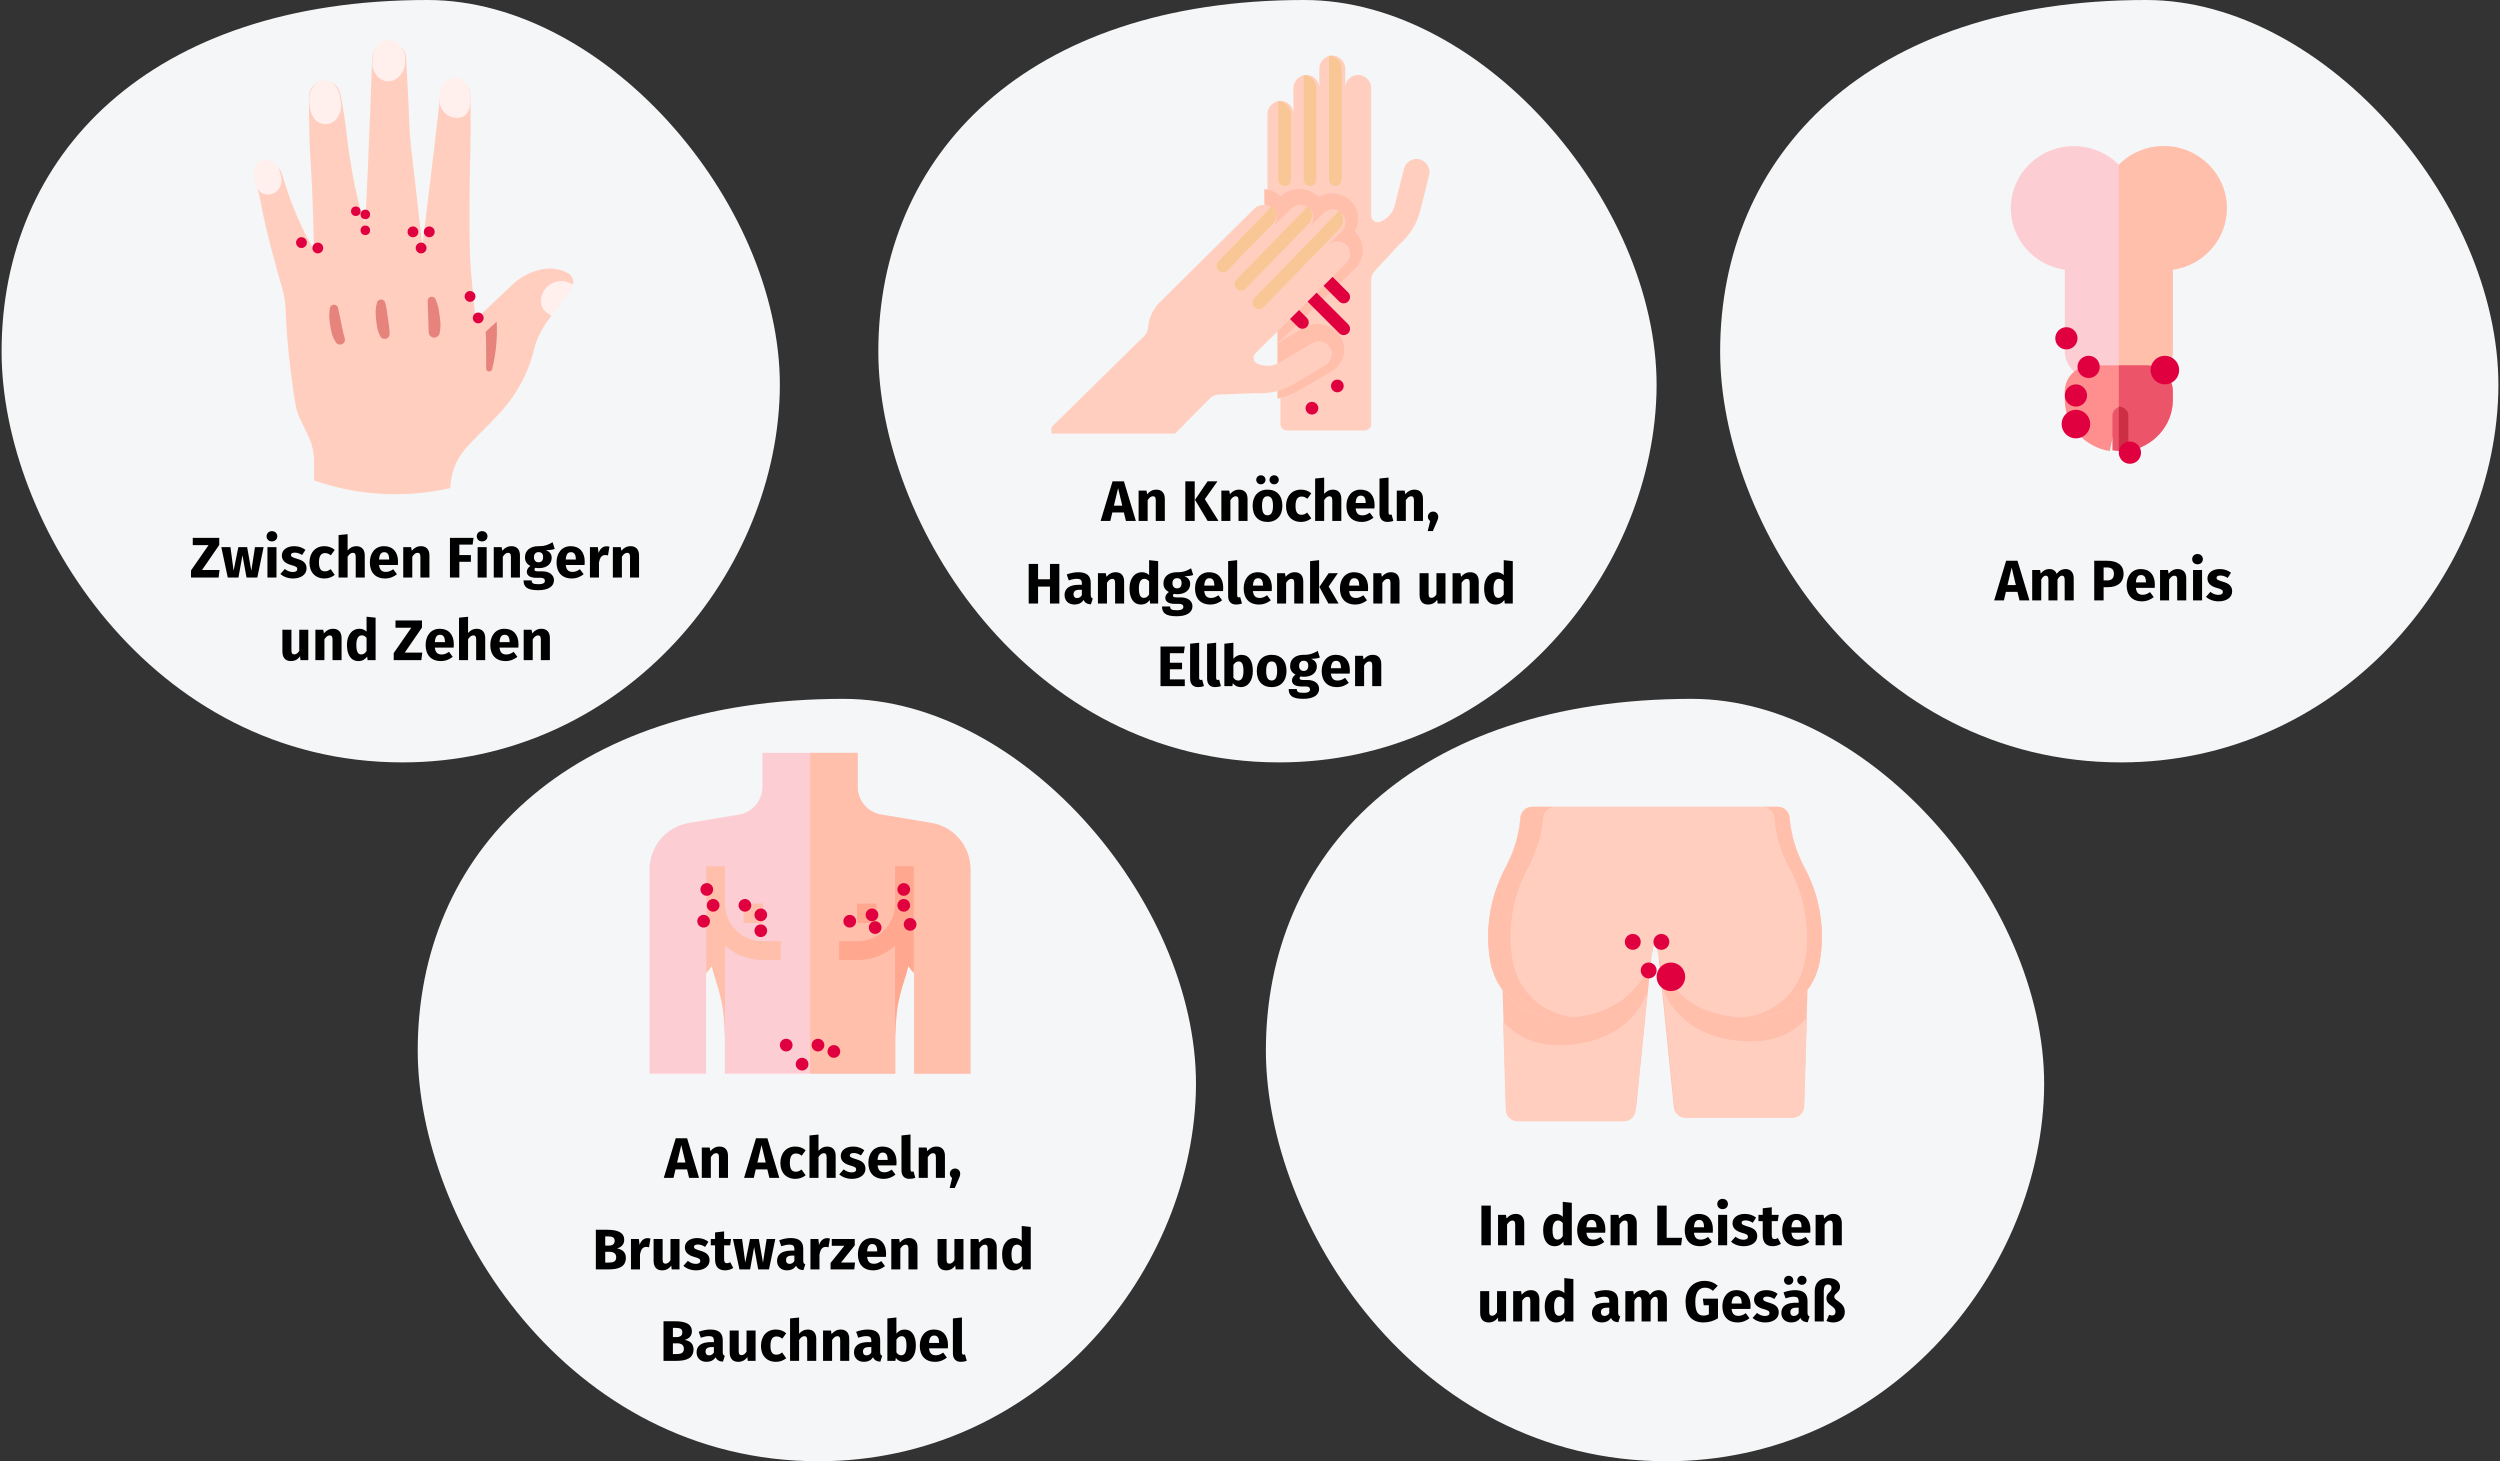<?xml version="1.0" encoding="UTF-8"?>
<svg xmlns="http://www.w3.org/2000/svg" xmlns:xlink="http://www.w3.org/1999/xlink" width="787px" height="460px" viewBox="0 0 787 460" version="1.1">
  <rect x="0" y="0" width="787" height="460" fill="#333333" stroke="none"/>
  <title>kraetze-symptome</title>
  <g id="Page-1" stroke="none" stroke-width="1" fill="none" fill-rule="evenodd">
    <g id="covid_vs_grippe_vs_erkältung-was_ist_jetzt_zu_tun" transform="translate(-122, -2766)" fill-rule="nonzero">
      <g id="kraetze-symptome" transform="translate(122, 2766)">
        <g id="Group-50" transform="translate(0.5, 0)">
          <path d="M257.193,460 C325.376,460 374.042,402.435 375.952,344.185 C377.862,285.935 322.208,220 265.062,220 C177.434,220 131,268.812 131,330.701 C131,384.533 177.797,460 257.193,460 Z" id="Oval-Copy-27" fill="#F5F6F7"></path>
          <path d="M524.193,460 C592.376,460 641.042,402.435 642.952,344.185 C644.862,285.935 589.208,220 532.062,220 C444.434,220 398,268.812 398,330.701 C398,384.533 444.797,460 524.193,460 Z" id="Oval-Copy-27" fill="#F5F6F7"></path>
          <circle id="Oval" fill="#E0003F" cx="420.5" cy="114.5" r="2"></circle>
          <circle id="Oval" fill="#E0003F" cx="412.5" cy="121.5" r="2"></circle>
          <path d="M402.193,240 C470.376,240 519.042,182.435 520.952,124.185 C522.862,65.935 467.208,0 410.062,0 C322.434,0 276,48.812 276,110.701 C276,164.533 322.797,240 402.193,240 Z" id="Oval-Copy-27" fill="#F5F6F7"></path>
          <path d="M667.193,240 C735.376,240 784.042,182.435 785.952,124.185 C787.862,65.935 732.208,0 675.062,0 C587.434,0 541,48.812 541,110.701 C541,164.533 587.797,240 667.193,240 Z" id="Oval-Copy-27" fill="#F5F6F7"></path>
          <path d="M126.193,240 C194.376,240 243.042,182.435 244.952,124.185 C246.862,65.935 191.208,0 134.062,0 C46.434,0 0,48.812 0,110.701 C0,164.533 46.797,240 126.193,240 Z" id="Oval-Copy-27" fill="#F5F6F7"></path>
          <path d="M68.319,181.8 L68.607,179.442 L63.099,179.442 L68.517,171.558 L68.517,169.326 L60.183,169.326 L60.183,171.612 L65.151,171.612 L59.625,179.586 L59.625,181.8 L68.319,181.8 Z M74.565,181.8 L75.825,174.78 L77.103,181.8 L80.505,181.8 L82.485,172.242 L79.767,172.242 L78.615,179.676 L77.301,172.242 L74.529,172.242 L73.035,179.676 L72.045,172.242 L69.165,172.242 L71.199,181.8 L74.565,181.8 Z M85.095,170.442 C86.085,170.442 86.787,169.74 86.787,168.822 C86.787,167.904 86.085,167.202 85.095,167.202 C84.105,167.202 83.421,167.904 83.421,168.822 C83.421,169.74 84.105,170.442 85.095,170.442 Z M86.535,181.8 L86.535,172.242 L83.691,172.242 L83.691,181.8 L86.535,181.8 Z M91.755,182.106 C94.131,182.106 96.003,180.936 96.003,178.956 C96.003,177.246 94.941,176.454 93.051,175.914 C91.341,175.41 91.089,175.194 91.089,174.69 C91.089,174.258 91.467,173.97 92.331,173.97 C93.069,173.97 93.861,174.24 94.599,174.726 L95.643,173.106 C94.761,172.386 93.519,171.936 92.133,171.936 C89.721,171.936 88.227,173.214 88.227,174.852 C88.227,176.328 89.163,177.3 91.053,177.84 C92.781,178.326 93.069,178.524 93.069,179.19 C93.069,179.748 92.547,180.072 91.665,180.072 C90.747,180.072 89.865,179.694 89.163,179.118 L87.759,180.684 C88.695,181.53 90.099,182.106 91.755,182.106 Z M101.655,182.106 C102.969,182.106 103.995,181.674 104.877,180.972 L103.581,179.154 C102.951,179.64 102.483,179.856 101.799,179.856 C100.665,179.856 99.909,179.208 99.909,177.084 C99.909,174.942 100.611,174.114 101.835,174.114 C102.483,174.114 103.041,174.33 103.635,174.816 L104.877,173.106 C103.959,172.332 102.933,171.936 101.601,171.936 C98.739,171.936 96.921,174.06 96.921,177.102 C96.921,180.126 98.721,182.106 101.655,182.106 Z M108.927,181.8 L108.927,175.248 C109.431,174.474 109.953,174.024 110.583,174.024 C111.123,174.024 111.483,174.294 111.483,175.302 L111.483,181.8 L114.327,181.8 L114.327,174.816 C114.327,172.998 113.337,171.936 111.681,171.936 C110.565,171.936 109.701,172.386 108.927,173.268 L108.927,168.156 L106.083,168.444 L106.083,181.8 L108.927,181.8 Z M120.735,182.106 C122.283,182.106 123.507,181.53 124.461,180.774 L123.291,179.19 C122.463,179.766 121.779,180.036 121.005,180.036 C119.835,180.036 119.025,179.568 118.827,177.858 L124.749,177.858 C124.785,177.57 124.803,177.138 124.803,176.832 C124.803,173.736 123.129,171.936 120.393,171.936 C117.495,171.936 115.929,174.204 115.929,177.066 C115.929,180.054 117.549,182.106 120.735,182.106 Z M122.013,176.148 L118.827,176.148 C118.953,174.438 119.511,173.826 120.465,173.826 C121.599,173.826 121.995,174.726 122.013,176.022 L122.013,176.148 Z M129.285,181.8 L129.285,175.266 C129.789,174.474 130.311,174.024 130.941,174.024 C131.499,174.024 131.841,174.294 131.841,175.302 L131.841,181.8 L134.685,181.8 L134.685,174.816 C134.685,172.998 133.695,171.936 132.039,171.936 C130.851,171.936 129.933,172.422 129.123,173.376 L128.925,172.242 L126.441,172.242 L126.441,181.8 L129.285,181.8 Z M144.099,181.8 L144.099,176.85 L147.735,176.85 L147.735,174.744 L144.099,174.744 L144.099,171.432 L148.275,171.432 L148.581,169.326 L141.147,169.326 L141.147,181.8 L144.099,181.8 Z M151.263,170.442 C152.253,170.442 152.955,169.74 152.955,168.822 C152.955,167.904 152.253,167.202 151.263,167.202 C150.273,167.202 149.589,167.904 149.589,168.822 C149.589,169.74 150.273,170.442 151.263,170.442 Z M152.703,181.8 L152.703,172.242 L149.859,172.242 L149.859,181.8 L152.703,181.8 Z M157.779,181.8 L157.779,175.266 C158.283,174.474 158.805,174.024 159.435,174.024 C159.993,174.024 160.335,174.294 160.335,175.302 L160.335,181.8 L163.179,181.8 L163.179,174.816 C163.179,172.998 162.189,171.936 160.533,171.936 C159.345,171.936 158.427,172.422 157.617,173.376 L157.419,172.242 L154.935,172.242 L154.935,181.8 L157.779,181.8 Z M168.885,185.796 C172.161,185.796 173.889,184.59 173.889,182.628 C173.889,181.026 172.467,179.856 170.235,179.856 L168.795,179.856 C167.877,179.856 167.751,179.568 167.751,179.28 C167.751,179.064 167.859,178.848 168.057,178.74 C168.399,178.812 168.759,178.848 169.155,178.848 C171.639,178.848 173.169,177.498 173.169,175.644 C173.169,174.402 172.575,173.7 171.369,173.178 C172.575,173.178 173.457,173.07 174.123,172.8 L173.457,170.694 C172.305,171.378 171.081,171.99 168.957,171.936 C166.455,171.936 164.763,173.268 164.763,175.428 C164.763,176.67 165.249,177.516 166.473,178.164 C165.789,178.596 165.339,179.298 165.339,180 C165.339,181.026 166.185,181.89 168.273,181.89 L169.659,181.89 C170.613,181.89 171.027,182.268 171.027,182.826 C171.027,183.438 170.631,183.906 168.957,183.906 C167.229,183.906 166.869,183.546 166.869,182.718 L164.313,182.718 C164.313,184.608 165.267,185.796 168.885,185.796 Z M169.029,177.012 C168.165,177.012 167.589,176.436 167.589,175.392 C167.589,174.402 168.147,173.808 169.029,173.808 C169.983,173.808 170.469,174.294 170.469,175.356 C170.469,176.454 169.965,177.012 169.029,177.012 Z M179.505,182.106 C181.053,182.106 182.277,181.53 183.231,180.774 L182.061,179.19 C181.233,179.766 180.549,180.036 179.775,180.036 C178.605,180.036 177.795,179.568 177.597,177.858 L183.519,177.858 C183.555,177.57 183.573,177.138 183.573,176.832 C183.573,173.736 181.899,171.936 179.163,171.936 C176.265,171.936 174.699,174.204 174.699,177.066 C174.699,180.054 176.319,182.106 179.505,182.106 Z M180.783,176.148 L177.597,176.148 C177.723,174.438 178.281,173.826 179.235,173.826 C180.369,173.826 180.765,174.726 180.783,176.022 L180.783,176.148 Z M188.055,181.8 L188.055,177.066 C188.361,175.608 188.847,174.726 190.035,174.726 C190.359,174.726 190.593,174.78 190.899,174.852 L191.349,172.098 C191.043,172.008 190.755,171.972 190.395,171.972 C189.297,171.972 188.361,172.764 187.929,174.096 L187.695,172.242 L185.211,172.242 L185.211,181.8 L188.055,181.8 Z M195.273,181.8 L195.273,175.266 C195.777,174.474 196.299,174.024 196.929,174.024 C197.487,174.024 197.829,174.294 197.829,175.302 L197.829,181.8 L200.673,181.8 L200.673,174.816 C200.673,172.998 199.683,171.936 198.027,171.936 C196.839,171.936 195.921,172.422 195.111,173.376 L194.913,172.242 L192.429,172.242 L192.429,181.8 L195.273,181.8 Z M91.062,208.106 C92.322,208.106 93.258,207.602 93.96,206.594 L94.086,207.8 L96.552,207.8 L96.552,198.242 L93.708,198.242 L93.708,204.884 C93.294,205.604 92.754,206 92.16,206 C91.566,206 91.242,205.712 91.242,204.74 L91.242,198.242 L88.398,198.242 L88.398,205.1 C88.398,206.954 89.28,208.106 91.062,208.106 Z M101.628,207.8 L101.628,201.266 C102.132,200.474 102.654,200.024 103.284,200.024 C103.842,200.024 104.184,200.294 104.184,201.302 L104.184,207.8 L107.028,207.8 L107.028,200.816 C107.028,198.998 106.038,197.936 104.382,197.936 C103.194,197.936 102.276,198.422 101.466,199.376 L101.268,198.242 L98.784,198.242 L98.784,207.8 L101.628,207.8 Z M112.356,208.106 C113.652,208.106 114.516,207.476 115.074,206.684 L115.218,207.8 L117.738,207.8 L117.738,194.444 L114.894,194.138 L114.894,198.836 C114.336,198.278 113.562,197.936 112.68,197.936 C110.214,197.936 108.72,200.042 108.72,202.994 C108.72,206.09 109.926,208.106 112.356,208.106 Z M113.256,206.018 C112.32,206.018 111.672,205.388 111.672,203.012 C111.672,200.87 112.392,200.006 113.418,200.006 C114.048,200.006 114.462,200.312 114.894,200.816 L114.894,204.938 C114.444,205.658 113.922,206.018 113.256,206.018 Z M132.138,207.8 L132.426,205.442 L126.918,205.442 L132.336,197.558 L132.336,195.326 L124.002,195.326 L124.002,197.612 L128.97,197.612 L123.444,205.586 L123.444,207.8 L132.138,207.8 Z M138.294,208.106 C139.842,208.106 141.066,207.53 142.02,206.774 L140.85,205.19 C140.022,205.766 139.338,206.036 138.564,206.036 C137.394,206.036 136.584,205.568 136.386,203.858 L142.308,203.858 C142.344,203.57 142.362,203.138 142.362,202.832 C142.362,199.736 140.688,197.936 137.952,197.936 C135.054,197.936 133.488,200.204 133.488,203.066 C133.488,206.054 135.108,208.106 138.294,208.106 Z M139.572,202.148 L136.386,202.148 C136.512,200.438 137.07,199.826 138.024,199.826 C139.158,199.826 139.554,200.726 139.572,202.022 L139.572,202.148 Z M146.844,207.8 L146.844,201.248 C147.348,200.474 147.87,200.024 148.5,200.024 C149.04,200.024 149.4,200.294 149.4,201.302 L149.4,207.8 L152.244,207.8 L152.244,200.816 C152.244,198.998 151.254,197.936 149.598,197.936 C148.482,197.936 147.618,198.386 146.844,199.268 L146.844,194.156 L144,194.444 L144,207.8 L146.844,207.8 Z M158.652,208.106 C160.2,208.106 161.424,207.53 162.378,206.774 L161.208,205.19 C160.38,205.766 159.696,206.036 158.922,206.036 C157.752,206.036 156.942,205.568 156.744,203.858 L162.666,203.858 C162.702,203.57 162.72,203.138 162.72,202.832 C162.72,199.736 161.046,197.936 158.31,197.936 C155.412,197.936 153.846,200.204 153.846,203.066 C153.846,206.054 155.466,208.106 158.652,208.106 Z M159.93,202.148 L156.744,202.148 C156.87,200.438 157.428,199.826 158.382,199.826 C159.516,199.826 159.912,200.726 159.93,202.022 L159.93,202.148 Z M167.202,207.8 L167.202,201.266 C167.706,200.474 168.228,200.024 168.858,200.024 C169.416,200.024 169.758,200.294 169.758,201.302 L169.758,207.8 L172.602,207.8 L172.602,200.816 C172.602,198.998 171.612,197.936 169.956,197.936 C168.768,197.936 167.85,198.422 167.04,199.376 L166.842,198.242 L164.358,198.242 L164.358,207.8 L167.202,207.8 Z" id="ZwischenFingernundZehen" fill="#000000"></path>
          <path d="M349.028,164 L349.658,161.318 L353.294,161.318 L353.942,164 L357.074,164 L353.312,151.526 L349.73,151.526 L345.968,164 L349.028,164 Z M352.79,159.176 L350.162,159.176 L351.476,153.668 L352.79,159.176 Z M360.782,164 L360.782,157.466 C361.286,156.674 361.808,156.224 362.438,156.224 C362.996,156.224 363.338,156.494 363.338,157.502 L363.338,164 L366.182,164 L366.182,157.016 C366.182,155.198 365.192,154.136 363.536,154.136 C362.348,154.136 361.43,154.622 360.62,155.576 L360.422,154.442 L357.938,154.442 L357.938,164 L360.782,164 Z M375.596,164 L375.596,151.526 L372.644,151.526 L372.644,164 L375.596,164 Z M383.084,164 L378.782,157.124 L382.76,151.526 L379.646,151.526 L375.686,157.34 L379.664,164 L383.084,164 Z M386.828,164 L386.828,157.466 C387.332,156.674 387.854,156.224 388.484,156.224 C389.042,156.224 389.384,156.494 389.384,157.502 L389.384,164 L392.228,164 L392.228,157.016 C392.228,155.198 391.238,154.136 389.582,154.136 C388.394,154.136 387.476,154.622 386.666,155.576 L386.468,154.442 L383.984,154.442 L383.984,164 L386.828,164 Z M396.422,152.462 C397.25,152.462 397.88,151.832 397.88,151.04 C397.88,150.248 397.25,149.618 396.422,149.618 C395.612,149.618 394.964,150.248 394.964,151.04 C394.964,151.832 395.612,152.462 396.422,152.462 Z M400.598,152.462 C401.426,152.462 402.056,151.832 402.056,151.04 C402.056,150.248 401.426,149.618 400.598,149.618 C399.788,149.618 399.14,150.248 399.14,151.04 C399.14,151.832 399.788,152.462 400.598,152.462 Z M398.51,164.306 C401.426,164.306 403.19,162.29 403.19,159.23 C403.19,156.008 401.426,154.136 398.51,154.136 C395.594,154.136 393.83,156.152 393.83,159.212 C393.83,162.434 395.612,164.306 398.51,164.306 Z M398.51,162.218 C397.358,162.218 396.782,161.336 396.782,159.212 C396.782,157.142 397.358,156.224 398.51,156.224 C399.662,156.224 400.238,157.106 400.238,159.23 C400.238,161.3 399.662,162.218 398.51,162.218 Z M409.076,164.306 C410.39,164.306 411.416,163.874 412.298,163.172 L411.002,161.354 C410.372,161.84 409.904,162.056 409.22,162.056 C408.086,162.056 407.33,161.408 407.33,159.284 C407.33,157.142 408.032,156.314 409.256,156.314 C409.904,156.314 410.462,156.53 411.056,157.016 L412.298,155.306 C411.38,154.532 410.354,154.136 409.022,154.136 C406.16,154.136 404.342,156.26 404.342,159.302 C404.342,162.326 406.142,164.306 409.076,164.306 Z M416.348,164 L416.348,157.448 C416.852,156.674 417.374,156.224 418.004,156.224 C418.544,156.224 418.904,156.494 418.904,157.502 L418.904,164 L421.748,164 L421.748,157.016 C421.748,155.198 420.758,154.136 419.102,154.136 C417.986,154.136 417.122,154.586 416.348,155.468 L416.348,150.356 L413.504,150.644 L413.504,164 L416.348,164 Z M428.156,164.306 C429.704,164.306 430.928,163.73 431.882,162.974 L430.712,161.39 C429.884,161.966 429.2,162.236 428.426,162.236 C427.256,162.236 426.446,161.768 426.248,160.058 L432.17,160.058 C432.206,159.77 432.224,159.338 432.224,159.032 C432.224,155.936 430.55,154.136 427.814,154.136 C424.916,154.136 423.35,156.404 423.35,159.266 C423.35,162.254 424.97,164.306 428.156,164.306 Z M429.434,158.348 L426.248,158.348 C426.374,156.638 426.932,156.026 427.886,156.026 C429.02,156.026 429.416,156.926 429.434,158.222 L429.434,158.348 Z M436.292,164.306 C436.958,164.306 437.642,164.18 438.128,163.982 L437.57,161.966 C437.444,162.02 437.246,162.056 437.102,162.056 C436.796,162.056 436.616,161.858 436.616,161.318 L436.616,150.338 L433.772,150.644 L433.772,161.606 C433.772,163.37 434.708,164.306 436.292,164.306 Z M442.052,164 L442.052,157.466 C442.556,156.674 443.078,156.224 443.708,156.224 C444.266,156.224 444.608,156.494 444.608,157.502 L444.608,164 L447.452,164 L447.452,157.016 C447.452,155.198 446.462,154.136 444.806,154.136 C443.618,154.136 442.7,154.622 441.89,155.576 L441.692,154.442 L439.208,154.442 L439.208,164 L442.052,164 Z M450.548,167.186 L451.682,164.576 C452.078,163.694 452.258,163.226 452.258,162.668 C452.258,161.75 451.556,161.048 450.638,161.048 C449.702,161.048 449,161.75 449,162.668 C449,163.226 449.27,163.712 449.72,164.018 L448.946,167.186 L450.548,167.186 Z M326.285,190 L326.285,184.654 L330.029,184.654 L330.029,190 L332.981,190 L332.981,177.526 L330.029,177.526 L330.029,182.35 L326.285,182.35 L326.285,177.526 L323.333,177.526 L323.333,190 L326.285,190 Z M337.733,190.306 C338.867,190.306 339.929,189.928 340.613,188.866 C341.045,189.82 341.783,190.162 342.917,190.252 L343.511,188.398 C343.061,188.236 342.863,187.966 342.863,187.228 L342.863,183.52 C342.863,181.306 341.675,180.136 338.903,180.136 C337.823,180.136 336.509,180.388 335.303,180.838 L335.951,182.71 C336.905,182.386 337.841,182.206 338.453,182.206 C339.623,182.206 340.073,182.548 340.073,183.682 L340.073,184.096 L339.101,184.096 C336.203,184.096 334.619,185.23 334.619,187.318 C334.619,189.064 335.825,190.306 337.733,190.306 Z M338.561,188.272 C337.859,188.272 337.445,187.822 337.445,187.066 C337.445,186.112 338.075,185.662 339.371,185.662 L340.073,185.662 L340.073,187.354 C339.731,187.93 339.227,188.272 338.561,188.272 Z M347.975,190 L347.975,183.466 C348.479,182.674 349.001,182.224 349.631,182.224 C350.189,182.224 350.531,182.494 350.531,183.502 L350.531,190 L353.375,190 L353.375,183.016 C353.375,181.198 352.385,180.136 350.729,180.136 C349.541,180.136 348.623,180.622 347.813,181.576 L347.615,180.442 L345.131,180.442 L345.131,190 L347.975,190 Z M358.703,190.306 C359.999,190.306 360.863,189.676 361.421,188.884 L361.565,190 L364.085,190 L364.085,176.644 L361.241,176.338 L361.241,181.036 C360.683,180.478 359.909,180.136 359.027,180.136 C356.561,180.136 355.067,182.242 355.067,185.194 C355.067,188.29 356.273,190.306 358.703,190.306 Z M359.603,188.218 C358.667,188.218 358.019,187.588 358.019,185.212 C358.019,183.07 358.739,182.206 359.765,182.206 C360.395,182.206 360.809,182.512 361.241,183.016 L361.241,187.138 C360.791,187.858 360.269,188.218 359.603,188.218 Z M369.881,193.996 C373.157,193.996 374.885,192.79 374.885,190.828 C374.885,189.226 373.463,188.056 371.231,188.056 L369.791,188.056 C368.873,188.056 368.747,187.768 368.747,187.48 C368.747,187.264 368.855,187.048 369.053,186.94 C369.395,187.012 369.755,187.048 370.151,187.048 C372.635,187.048 374.165,185.698 374.165,183.844 C374.165,182.602 373.571,181.9 372.365,181.378 C373.571,181.378 374.453,181.27 375.119,181 L374.453,178.894 C373.301,179.578 372.077,180.19 369.953,180.136 C367.451,180.136 365.759,181.468 365.759,183.628 C365.759,184.87 366.245,185.716 367.469,186.364 C366.785,186.796 366.335,187.498 366.335,188.2 C366.335,189.226 367.181,190.09 369.269,190.09 L370.655,190.09 C371.609,190.09 372.023,190.468 372.023,191.026 C372.023,191.638 371.627,192.106 369.953,192.106 C368.225,192.106 367.865,191.746 367.865,190.918 L365.309,190.918 C365.309,192.808 366.263,193.996 369.881,193.996 Z M370.025,185.212 C369.161,185.212 368.585,184.636 368.585,183.592 C368.585,182.602 369.143,182.008 370.025,182.008 C370.979,182.008 371.465,182.494 371.465,183.556 C371.465,184.654 370.961,185.212 370.025,185.212 Z M380.501,190.306 C382.049,190.306 383.273,189.73 384.227,188.974 L383.057,187.39 C382.229,187.966 381.545,188.236 380.771,188.236 C379.601,188.236 378.791,187.768 378.593,186.058 L384.515,186.058 C384.551,185.77 384.569,185.338 384.569,185.032 C384.569,181.936 382.895,180.136 380.159,180.136 C377.261,180.136 375.695,182.404 375.695,185.266 C375.695,188.254 377.315,190.306 380.501,190.306 Z M381.779,184.348 L378.593,184.348 C378.719,182.638 379.277,182.026 380.231,182.026 C381.365,182.026 381.761,182.926 381.779,184.222 L381.779,184.348 Z M388.637,190.306 C389.303,190.306 389.987,190.18 390.473,189.982 L389.915,187.966 C389.789,188.02 389.591,188.056 389.447,188.056 C389.141,188.056 388.961,187.858 388.961,187.318 L388.961,176.338 L386.117,176.644 L386.117,187.606 C386.117,189.37 387.053,190.306 388.637,190.306 Z M395.819,190.306 C397.367,190.306 398.591,189.73 399.545,188.974 L398.375,187.39 C397.547,187.966 396.863,188.236 396.089,188.236 C394.919,188.236 394.109,187.768 393.911,186.058 L399.833,186.058 C399.869,185.77 399.887,185.338 399.887,185.032 C399.887,181.936 398.213,180.136 395.477,180.136 C392.579,180.136 391.013,182.404 391.013,185.266 C391.013,188.254 392.633,190.306 395.819,190.306 Z M397.097,184.348 L393.911,184.348 C394.037,182.638 394.595,182.026 395.549,182.026 C396.683,182.026 397.079,182.926 397.097,184.222 L397.097,184.348 Z M404.369,190 L404.369,183.466 C404.873,182.674 405.395,182.224 406.025,182.224 C406.583,182.224 406.925,182.494 406.925,183.502 L406.925,190 L409.769,190 L409.769,183.016 C409.769,181.198 408.779,180.136 407.123,180.136 C405.935,180.136 405.017,180.622 404.207,181.576 L404.009,180.442 L401.525,180.442 L401.525,190 L404.369,190 Z M414.755,190 L414.755,176.338 L411.911,176.644 L411.911,190 L414.755,190 Z M420.893,190 L417.761,184.636 L420.659,180.442 L417.761,180.442 L414.845,184.78 L417.689,190 L420.893,190 Z M426.113,190.306 C427.661,190.306 428.885,189.73 429.839,188.974 L428.669,187.39 C427.841,187.966 427.157,188.236 426.383,188.236 C425.213,188.236 424.403,187.768 424.205,186.058 L430.127,186.058 C430.163,185.77 430.181,185.338 430.181,185.032 C430.181,181.936 428.507,180.136 425.771,180.136 C422.873,180.136 421.307,182.404 421.307,185.266 C421.307,188.254 422.927,190.306 426.113,190.306 Z M427.391,184.348 L424.205,184.348 C424.331,182.638 424.889,182.026 425.843,182.026 C426.977,182.026 427.373,182.926 427.391,184.222 L427.391,184.348 Z M434.663,190 L434.663,183.466 C435.167,182.674 435.689,182.224 436.319,182.224 C436.877,182.224 437.219,182.494 437.219,183.502 L437.219,190 L440.063,190 L440.063,183.016 C440.063,181.198 439.073,180.136 437.417,180.136 C436.229,180.136 435.311,180.622 434.501,181.576 L434.303,180.442 L431.819,180.442 L431.819,190 L434.663,190 Z M449.045,190.306 C450.305,190.306 451.241,189.802 451.943,188.794 L452.069,190 L454.535,190 L454.535,180.442 L451.691,180.442 L451.691,187.084 C451.277,187.804 450.737,188.2 450.143,188.2 C449.549,188.2 449.225,187.912 449.225,186.94 L449.225,180.442 L446.381,180.442 L446.381,187.3 C446.381,189.154 447.263,190.306 449.045,190.306 Z M459.611,190 L459.611,183.466 C460.115,182.674 460.637,182.224 461.267,182.224 C461.825,182.224 462.167,182.494 462.167,183.502 L462.167,190 L465.011,190 L465.011,183.016 C465.011,181.198 464.021,180.136 462.365,180.136 C461.177,180.136 460.259,180.622 459.449,181.576 L459.251,180.442 L456.767,180.442 L456.767,190 L459.611,190 Z M470.339,190.306 C471.635,190.306 472.499,189.676 473.057,188.884 L473.201,190 L475.721,190 L475.721,176.644 L472.877,176.338 L472.877,181.036 C472.319,180.478 471.545,180.136 470.663,180.136 C468.197,180.136 466.703,182.242 466.703,185.194 C466.703,188.29 467.909,190.306 470.339,190.306 Z M471.239,188.218 C470.303,188.218 469.655,187.588 469.655,185.212 C469.655,183.07 470.375,182.206 471.401,182.206 C472.031,182.206 472.445,182.512 472.877,183.016 L472.877,187.138 C472.427,187.858 471.905,188.218 471.239,188.218 Z M372.473,216 L372.473,213.876 L367.775,213.876 L367.775,210.69 L371.609,210.69 L371.609,208.62 L367.775,208.62 L367.775,205.632 L372.167,205.632 L372.473,203.526 L364.823,203.526 L364.823,216 L372.473,216 Z M376.667,216.306 C377.333,216.306 378.017,216.18 378.503,215.982 L377.945,213.966 C377.819,214.02 377.621,214.056 377.477,214.056 C377.171,214.056 376.991,213.858 376.991,213.318 L376.991,202.338 L374.147,202.644 L374.147,213.606 C374.147,215.37 375.083,216.306 376.667,216.306 Z M382.013,216.306 C382.679,216.306 383.363,216.18 383.849,215.982 L383.291,213.966 C383.165,214.02 382.967,214.056 382.823,214.056 C382.517,214.056 382.337,213.858 382.337,213.318 L382.337,202.338 L379.493,202.644 L379.493,213.606 C379.493,215.37 380.429,216.306 382.013,216.306 Z M390.095,216.306 C392.471,216.306 393.893,214.182 393.893,211.23 C393.893,208.026 392.651,206.136 390.293,206.136 C389.321,206.136 388.349,206.622 387.773,207.414 L387.773,202.338 L384.929,202.644 L384.929,216 L387.449,216 L387.593,215.082 C388.169,215.838 389.033,216.306 390.095,216.306 Z M389.285,214.236 C388.673,214.236 388.133,213.894 387.773,213.318 L387.773,209.34 C388.187,208.638 388.727,208.224 389.411,208.224 C390.293,208.224 390.941,208.8 390.941,211.23 C390.941,213.462 390.257,214.236 389.285,214.236 Z M399.815,216.306 C402.731,216.306 404.495,214.29 404.495,211.23 C404.495,208.008 402.731,206.136 399.815,206.136 C396.899,206.136 395.135,208.152 395.135,211.212 C395.135,214.434 396.917,216.306 399.815,216.306 Z M399.815,214.218 C398.663,214.218 398.087,213.336 398.087,211.212 C398.087,209.142 398.663,208.224 399.815,208.224 C400.967,208.224 401.543,209.106 401.543,211.23 C401.543,213.3 400.967,214.218 399.815,214.218 Z M409.751,219.996 C413.027,219.996 414.755,218.79 414.755,216.828 C414.755,215.226 413.333,214.056 411.101,214.056 L409.661,214.056 C408.743,214.056 408.617,213.768 408.617,213.48 C408.617,213.264 408.725,213.048 408.923,212.94 C409.265,213.012 409.625,213.048 410.021,213.048 C412.505,213.048 414.035,211.698 414.035,209.844 C414.035,208.602 413.441,207.9 412.235,207.378 C413.441,207.378 414.323,207.27 414.989,207 L414.323,204.894 C413.171,205.578 411.947,206.19 409.823,206.136 C407.321,206.136 405.629,207.468 405.629,209.628 C405.629,210.87 406.115,211.716 407.339,212.364 C406.655,212.796 406.205,213.498 406.205,214.2 C406.205,215.226 407.051,216.09 409.139,216.09 L410.525,216.09 C411.479,216.09 411.893,216.468 411.893,217.026 C411.893,217.638 411.497,218.106 409.823,218.106 C408.095,218.106 407.735,217.746 407.735,216.918 L405.179,216.918 C405.179,218.808 406.133,219.996 409.751,219.996 Z M409.895,211.212 C409.031,211.212 408.455,210.636 408.455,209.592 C408.455,208.602 409.013,208.008 409.895,208.008 C410.849,208.008 411.335,208.494 411.335,209.556 C411.335,210.654 410.831,211.212 409.895,211.212 Z M420.371,216.306 C421.919,216.306 423.143,215.73 424.097,214.974 L422.927,213.39 C422.099,213.966 421.415,214.236 420.641,214.236 C419.471,214.236 418.661,213.768 418.463,212.058 L424.385,212.058 C424.421,211.77 424.439,211.338 424.439,211.032 C424.439,207.936 422.765,206.136 420.029,206.136 C417.131,206.136 415.565,208.404 415.565,211.266 C415.565,214.254 417.185,216.306 420.371,216.306 Z M421.649,210.348 L418.463,210.348 C418.589,208.638 419.147,208.026 420.101,208.026 C421.235,208.026 421.631,208.926 421.649,210.222 L421.649,210.348 Z M428.921,216 L428.921,209.466 C429.425,208.674 429.947,208.224 430.577,208.224 C431.135,208.224 431.477,208.494 431.477,209.502 L431.477,216 L434.321,216 L434.321,209.016 C434.321,207.198 433.331,206.136 431.675,206.136 C430.487,206.136 429.569,206.622 428.759,207.576 L428.561,206.442 L426.077,206.442 L426.077,216 L428.921,216 Z" id="AnKnöcheln,HandgelenkenundEllbogen" fill="#000000"></path>
          <g id="Group-2" transform="translate(204, 237)">
            <g id="body">
              <path d="M88.637,22.064 L72.909,19.442 C68.611,18.726 65.492,15.043 65.492,10.686 L65.492,0 L35.508,0 L35.508,10.686 C35.508,15.043 32.389,18.726 28.091,19.442 L12.363,22.064 C5.2,23.258 0,29.395 0,36.658 L0,101 L17.754,101 L17.754,69.234 L21.042,62.377 L22.62,70.029 C22.622,70.049 23.672,89.227 23.672,89.249 L23.672,101 L77.328,101 L77.328,89.249 C77.328,89.227 78.378,70.049 78.38,70.029 L79.958,62.377 L83.246,69.234 L83.246,101 L101,101 L101,36.658 C101,29.395 95.8,23.258 88.637,22.064 L88.637,22.064 Z" id="Path" fill="#FCCED3"></path>
              <path d="M101,36.658 L101,101 L83.246,101 L83.246,69.234 L79.958,62.377 L78.38,70.029 C78.378,70.049 77.328,89.227 77.328,89.249 L77.328,101 L50.5,101 L50.5,0 L65.492,0 L65.492,10.686 C65.492,15.043 68.611,18.726 72.909,19.442 L88.637,22.064 C95.8,23.258 101,29.395 101,36.658 Z" id="Path" fill="#FFBFAB"></path>
              <polygon id="Path" fill="#FFBFAB" points="29.586 47.439 35.707 47.439 35.707 53.561 29.586 53.561"></polygon>
              <polygon id="Path" fill="#FFA78F" points="65.293 47.439 71.414 47.439 71.414 53.561 65.293 53.561"></polygon>
              <path d="M35.452,59.299 C28.983,59.299 23.72,54.008 23.72,47.503 L23.72,35.707 L17.854,35.707 L17.854,69.32 C18.464,68.638 19.031,67.924 19.551,67.183 C19.944,68.813 20.407,70.429 20.937,72.028 C22.783,77.597 23.72,83.399 23.72,89.268 L23.72,60.68 C26.836,63.487 30.949,65.198 35.452,65.198 L41.318,65.198 L41.318,59.299 L35.452,59.299 Z" id="Path" fill="#FFBFAB"></path>
              <path d="M83.146,35.707 L83.146,69.32 C82.536,68.638 81.969,67.924 81.449,67.183 C81.056,68.813 80.593,70.429 80.063,72.028 C78.217,77.597 77.28,83.399 77.28,89.268 L77.28,60.68 C74.165,63.487 70.051,65.198 65.548,65.198 L59.682,65.198 L59.682,59.299 L65.548,59.299 C72.016,59.299 77.28,54.007 77.28,47.503 L77.28,35.707 L83.146,35.707 Z" id="Path" fill="#FFA78F"></path>
            </g>
            <circle id="Oval" fill="#E0003F" cx="30" cy="48" r="2"></circle>
            <circle id="Oval" fill="#E0003F" cx="48" cy="98" r="2"></circle>
            <circle id="Oval" fill="#E0003F" cx="58" cy="94" r="2"></circle>
            <circle id="Oval" fill="#E0003F" cx="43" cy="92" r="2"></circle>
            <circle id="Oval" fill="#E0003F" cx="53" cy="92" r="2"></circle>
            <circle id="Oval" fill="#E0003F" cx="71" cy="55" r="2"></circle>
            <circle id="Oval" fill="#E0003F" cx="70" cy="51" r="2"></circle>
            <circle id="Oval" fill="#E0003F" cx="63" cy="53" r="2"></circle>
            <circle id="Oval" fill="#E0003F" cx="18" cy="43" r="2"></circle>
            <circle id="Oval" fill="#E0003F" cx="20" cy="48" r="2"></circle>
            <circle id="Oval" fill="#E0003F" cx="17" cy="53" r="2"></circle>
            <circle id="Oval" fill="#E0003F" cx="80" cy="43" r="2"></circle>
            <circle id="Oval" fill="#E0003F" cx="80" cy="48" r="2"></circle>
            <circle id="Oval" fill="#E0003F" cx="82" cy="54" r="2"></circle>
            <circle id="Oval" fill="#E0003F" cx="35" cy="56" r="2"></circle>
            <circle id="Oval" fill="#E0003F" cx="35" cy="51" r="2"></circle>
          </g>
          <g id="Group-3" transform="translate(468, 254)">
            <g id="buttocks-2">
              <path d="M52.5,36.73 C52.491,36.773 52.287,39.778 52.091,42.674 C51.441,52.322 45.255,60.805 36.167,64.121 C32.272,65.541 27.659,66.388 23.026,66.388 C15.141,66.388 8.654,63.651 4.197,57.308 C0.852,52.554 0,47.245 0,41.111 C0,33.716 1.816,26.393 5.339,19.8" id="Path" fill="#FFEBD2"></path>
              <path d="M99.403,18.781 C96.865,13.998 95.329,8.756 94.875,3.375 C94.714,1.462 93.108,0 91.2,0 L13.799,0 C11.892,0 10.286,1.462 10.124,3.375 C9.616,9.399 7.921,14.37 5.338,19.272 C0.69,28.037 -1.057,38.222 0.629,48.318 C1.172,51.566 2.437,54.663 4.495,57.471 L5.618,94.232 C5.679,96.24 7.313,97.835 9.308,97.835 L42.89,97.835 C44.783,97.835 46.369,96.393 46.562,94.497 L51.44,46.562 C51.818,44.995 52.005,43.618 52.103,42.151 C52.136,41.652 52.864,41.652 52.897,42.151 C52.995,43.613 53.18,44.991 53.559,46.562 L58.437,94.497 C58.631,96.393 60.217,97.835 62.11,97.835 L95.692,97.835 C97.686,97.835 99.32,96.24 99.382,94.232 L100.504,57.471 C104.158,52.487 105,46.967 105,40.746 C105,32.689 102.997,25.601 99.403,18.781 Z" id="Path" fill="#FFBFAB"></path>
              <path d="M52.103,42.26 C51.206,55.687 40.916,66.388 23.026,66.388 C17.133,66.388 11.91,65.033 7.215,60.685 C1.494,55.384 0,48.664 0,40.851 C0,32.788 1.996,25.679 5.597,18.83 C8.135,14.035 9.671,8.778 10.125,3.384 C10.286,1.466 11.893,0 13.8,0 L91.2,0 C93.107,0 94.714,1.466 94.875,3.384 C95.382,9.411 97.072,14.396 99.661,19.321 C103.184,25.982 105,33.38 105,40.851 C105,48.554 103.601,55.295 97.785,60.685 C93.068,65.054 87.826,66.388 81.974,66.388 C77.356,66.388 72.743,65.538 68.834,64.098 C59.745,60.748 53.559,52.177 52.909,42.43 L52.897,42.26 C52.864,41.76 52.136,41.76 52.103,42.26 Z" id="Path" fill="#FFCEBF"></path>
              <path d="M26.833,66.216 C19.397,66.885 12.841,65.722 7.315,60.67 C3.816,57.469 1.45,53.184 0.647,48.431 C-1.005,38.643 0.449,28.644 5.677,18.825 C8.247,14.032 9.803,8.776 10.261,3.384 C10.425,1.465 12.053,0 13.983,0 L20.992,0 C19.062,0 17.434,1.465 17.27,3.384 C16.758,9.423 15.04,14.405 12.425,19.317 C7.717,28.102 5.948,38.312 7.656,48.431 C9.277,58.028 17.165,65.304 26.833,66.216 Z" id="Path" fill="#FFBFAB"></path>
              <path d="M100.333,66.369 L99.488,94.224 C99.426,96.236 97.796,97.835 95.806,97.835 L62.289,97.835 C60.401,97.835 58.817,96.389 58.626,94.489 L54.833,57.071 C59.8,69.806 72.668,74.716 85.912,73.653 C91.57,73.188 96.718,70.506 100.333,66.369 L100.333,66.369 Z" id="Path" fill="#FFCEBF"></path>
              <path d="M50.167,58.235 L46.374,95.654 C46.183,97.554 44.599,99 42.711,99 L9.194,99 C7.204,99 5.574,97.4 5.512,95.388 L4.667,67.533 C8.273,71.66 13.415,74.351 19.088,74.817 C32.494,75.894 45.245,70.857 50.167,58.235 L50.167,58.235 Z" id="Path" fill="#FFCEBF"></path>
              <path d="M104.362,48.439 C103.559,53.191 101.191,57.477 97.689,60.68 C92.502,65.419 86.473,66.741 79.333,66.312 C84.652,66.054 89.357,64.02 93.012,60.68 C98.859,55.334 100.324,48.64 100.324,40.848 C100.324,32.771 98.294,25.665 94.651,18.828 C92.079,14.034 90.522,8.777 90.064,3.385 C89.9,1.465 88.27,0 86.339,0 L91.015,0 C92.947,0 94.577,1.465 94.74,3.385 C95.253,9.425 96.973,14.408 99.59,19.32 C104.301,28.107 106.071,38.318 104.362,48.439 Z" id="Path" fill="#FFBFAB"></path>
            </g>
            <circle id="Oval" fill="#E0003F" cx="50.5" cy="51.5" r="2.5"></circle>
            <circle id="Oval" fill="#E0003F" cx="54.5" cy="42.5" r="2.5"></circle>
            <circle id="Oval" fill="#E0003F" cx="45.5" cy="42.5" r="2.5"></circle>
            <circle id="Oval" fill="#E0003F" transform="translate(57.5, 53.5) scale(-1, 1) rotate(-180) translate(-57.5, -53.5) " cx="57.5" cy="53.5" r="4.5"></circle>
          </g>
          <path d="M211.517,370.8 L212.147,368.118 L215.783,368.118 L216.431,370.8 L219.563,370.8 L215.801,358.326 L212.219,358.326 L208.457,370.8 L211.517,370.8 Z M215.279,365.976 L212.651,365.976 L213.965,360.468 L215.279,365.976 Z M223.271,370.8 L223.271,364.266 C223.775,363.474 224.297,363.024 224.927,363.024 C225.485,363.024 225.827,363.294 225.827,364.302 L225.827,370.8 L228.671,370.8 L228.671,363.816 C228.671,361.998 227.681,360.936 226.025,360.936 C224.837,360.936 223.919,361.422 223.109,362.376 L222.911,361.242 L220.427,361.242 L220.427,370.8 L223.271,370.8 Z M236.789,370.8 L237.419,368.118 L241.055,368.118 L241.703,370.8 L244.835,370.8 L241.073,358.326 L237.491,358.326 L233.729,370.8 L236.789,370.8 Z M240.551,365.976 L237.923,365.976 L239.237,360.468 L240.551,365.976 Z M249.893,371.106 C251.207,371.106 252.233,370.674 253.115,369.972 L251.819,368.154 C251.189,368.64 250.721,368.856 250.037,368.856 C248.903,368.856 248.147,368.208 248.147,366.084 C248.147,363.942 248.849,363.114 250.073,363.114 C250.721,363.114 251.279,363.33 251.873,363.816 L253.115,362.106 C252.197,361.332 251.171,360.936 249.839,360.936 C246.977,360.936 245.159,363.06 245.159,366.102 C245.159,369.126 246.959,371.106 249.893,371.106 Z M257.165,370.8 L257.165,364.248 C257.669,363.474 258.191,363.024 258.821,363.024 C259.361,363.024 259.721,363.294 259.721,364.302 L259.721,370.8 L262.565,370.8 L262.565,363.816 C262.565,361.998 261.575,360.936 259.919,360.936 C258.803,360.936 257.939,361.386 257.165,362.268 L257.165,357.156 L254.321,357.444 L254.321,370.8 L257.165,370.8 Z M267.695,371.106 C270.071,371.106 271.943,369.936 271.943,367.956 C271.943,366.246 270.881,365.454 268.991,364.914 C267.281,364.41 267.029,364.194 267.029,363.69 C267.029,363.258 267.407,362.97 268.271,362.97 C269.009,362.97 269.801,363.24 270.539,363.726 L271.583,362.106 C270.701,361.386 269.459,360.936 268.073,360.936 C265.661,360.936 264.167,362.214 264.167,363.852 C264.167,365.328 265.103,366.3 266.993,366.84 C268.721,367.326 269.009,367.524 269.009,368.19 C269.009,368.748 268.487,369.072 267.605,369.072 C266.687,369.072 265.805,368.694 265.103,368.118 L263.699,369.684 C264.635,370.53 266.039,371.106 267.695,371.106 Z M277.667,371.106 C279.215,371.106 280.439,370.53 281.393,369.774 L280.223,368.19 C279.395,368.766 278.711,369.036 277.937,369.036 C276.767,369.036 275.957,368.568 275.759,366.858 L281.681,366.858 C281.717,366.57 281.735,366.138 281.735,365.832 C281.735,362.736 280.061,360.936 277.325,360.936 C274.427,360.936 272.861,363.204 272.861,366.066 C272.861,369.054 274.481,371.106 277.667,371.106 Z M278.945,365.148 L275.759,365.148 C275.885,363.438 276.443,362.826 277.397,362.826 C278.531,362.826 278.927,363.726 278.945,365.022 L278.945,365.148 Z M285.803,371.106 C286.469,371.106 287.153,370.98 287.639,370.782 L287.081,368.766 C286.955,368.82 286.757,368.856 286.613,368.856 C286.307,368.856 286.127,368.658 286.127,368.118 L286.127,357.138 L283.283,357.444 L283.283,368.406 C283.283,370.17 284.219,371.106 285.803,371.106 Z M291.563,370.8 L291.563,364.266 C292.067,363.474 292.589,363.024 293.219,363.024 C293.777,363.024 294.119,363.294 294.119,364.302 L294.119,370.8 L296.963,370.8 L296.963,363.816 C296.963,361.998 295.973,360.936 294.317,360.936 C293.129,360.936 292.211,361.422 291.401,362.376 L291.203,361.242 L288.719,361.242 L288.719,370.8 L291.563,370.8 Z M300.059,373.986 L301.193,371.376 C301.589,370.494 301.769,370.026 301.769,369.468 C301.769,368.55 301.067,367.848 300.149,367.848 C299.213,367.848 298.511,368.55 298.511,369.468 C298.511,370.026 298.781,370.512 299.231,370.818 L298.457,373.986 L300.059,373.986 Z M191.087,399.6 C194.219,399.6 196.523,398.808 196.523,395.964 C196.523,393.948 195.101,393.264 193.715,392.994 C194.867,392.724 196.001,391.896 196.001,390.312 C196.001,387.972 193.949,387.126 190.601,387.126 L187.073,387.126 L187.073,399.6 L191.087,399.6 Z M191.123,392.112 L190.025,392.112 L190.025,389.214 L190.889,389.214 C192.311,389.214 192.995,389.556 192.995,390.6 C192.995,391.644 192.347,392.112 191.123,392.112 Z M191.105,397.458 L190.025,397.458 L190.025,394.074 L191.321,394.074 C192.599,394.074 193.481,394.542 193.481,395.802 C193.481,397.17 192.491,397.458 191.105,397.458 Z M200.969,399.6 L200.969,394.866 C201.275,393.408 201.761,392.526 202.949,392.526 C203.273,392.526 203.507,392.58 203.813,392.652 L204.263,389.898 C203.957,389.808 203.669,389.772 203.309,389.772 C202.211,389.772 201.275,390.564 200.843,391.896 L200.609,390.042 L198.125,390.042 L198.125,399.6 L200.969,399.6 Z M207.917,399.906 C209.177,399.906 210.113,399.402 210.815,398.394 L210.941,399.6 L213.407,399.6 L213.407,390.042 L210.563,390.042 L210.563,396.684 C210.149,397.404 209.609,397.8 209.015,397.8 C208.421,397.8 208.097,397.512 208.097,396.54 L208.097,390.042 L205.253,390.042 L205.253,396.9 C205.253,398.754 206.135,399.906 207.917,399.906 Z M218.627,399.906 C221.003,399.906 222.875,398.736 222.875,396.756 C222.875,395.046 221.813,394.254 219.923,393.714 C218.213,393.21 217.961,392.994 217.961,392.49 C217.961,392.058 218.339,391.77 219.203,391.77 C219.941,391.77 220.733,392.04 221.471,392.526 L222.515,390.906 C221.633,390.186 220.391,389.736 219.005,389.736 C216.593,389.736 215.099,391.014 215.099,392.652 C215.099,394.128 216.035,395.1 217.925,395.64 C219.653,396.126 219.941,396.324 219.941,396.99 C219.941,397.548 219.419,397.872 218.537,397.872 C217.619,397.872 216.737,397.494 216.035,396.918 L214.631,398.484 C215.567,399.33 216.971,399.906 218.627,399.906 Z M227.735,399.906 C228.599,399.906 229.607,399.654 230.327,399.15 L229.373,397.332 C228.995,397.566 228.671,397.656 228.347,397.656 C227.753,397.656 227.447,397.332 227.447,396.414 L227.447,392.022 L229.337,392.022 L229.643,390.042 L227.447,390.042 L227.447,387.648 L224.603,387.972 L224.603,390.042 L223.253,390.042 L223.253,392.022 L224.603,392.022 L224.603,396.45 C224.603,398.7 225.629,399.888 227.735,399.906 Z M235.637,399.6 L236.897,392.58 L238.175,399.6 L241.577,399.6 L243.557,390.042 L240.839,390.042 L239.687,397.476 L238.373,390.042 L235.601,390.042 L234.107,397.476 L233.117,390.042 L230.237,390.042 L232.271,399.6 L235.637,399.6 Z M247.229,399.906 C248.363,399.906 249.425,399.528 250.109,398.466 C250.541,399.42 251.279,399.762 252.413,399.852 L253.007,397.998 C252.557,397.836 252.359,397.566 252.359,396.828 L252.359,393.12 C252.359,390.906 251.171,389.736 248.399,389.736 C247.319,389.736 246.005,389.988 244.799,390.438 L245.447,392.31 C246.401,391.986 247.337,391.806 247.949,391.806 C249.119,391.806 249.569,392.148 249.569,393.282 L249.569,393.696 L248.597,393.696 C245.699,393.696 244.115,394.83 244.115,396.918 C244.115,398.664 245.321,399.906 247.229,399.906 Z M248.057,397.872 C247.355,397.872 246.941,397.422 246.941,396.666 C246.941,395.712 247.571,395.262 248.867,395.262 L249.569,395.262 L249.569,396.954 C249.227,397.53 248.723,397.872 248.057,397.872 Z M257.471,399.6 L257.471,394.866 C257.777,393.408 258.263,392.526 259.451,392.526 C259.775,392.526 260.009,392.58 260.315,392.652 L260.765,389.898 C260.459,389.808 260.171,389.772 259.811,389.772 C258.713,389.772 257.777,390.564 257.345,391.896 L257.111,390.042 L254.627,390.042 L254.627,399.6 L257.471,399.6 Z M268.415,399.6 L268.667,397.44 L264.257,397.44 L268.577,392.04 L268.577,390.042 L261.341,390.042 L261.341,392.184 L265.301,392.184 L260.963,397.584 L260.963,399.6 L268.415,399.6 Z M274.373,399.906 C275.921,399.906 277.145,399.33 278.099,398.574 L276.929,396.99 C276.101,397.566 275.417,397.836 274.643,397.836 C273.473,397.836 272.663,397.368 272.465,395.658 L278.387,395.658 C278.423,395.37 278.441,394.938 278.441,394.632 C278.441,391.536 276.767,389.736 274.031,389.736 C271.133,389.736 269.567,392.004 269.567,394.866 C269.567,397.854 271.187,399.906 274.373,399.906 Z M275.651,393.948 L272.465,393.948 C272.591,392.238 273.149,391.626 274.103,391.626 C275.237,391.626 275.633,392.526 275.651,393.822 L275.651,393.948 Z M282.923,399.6 L282.923,393.066 C283.427,392.274 283.949,391.824 284.579,391.824 C285.137,391.824 285.479,392.094 285.479,393.102 L285.479,399.6 L288.323,399.6 L288.323,392.616 C288.323,390.798 287.333,389.736 285.677,389.736 C284.489,389.736 283.571,390.222 282.761,391.176 L282.563,390.042 L280.079,390.042 L280.079,399.6 L282.923,399.6 Z M297.305,399.906 C298.565,399.906 299.501,399.402 300.203,398.394 L300.329,399.6 L302.795,399.6 L302.795,390.042 L299.951,390.042 L299.951,396.684 C299.537,397.404 298.997,397.8 298.403,397.8 C297.809,397.8 297.485,397.512 297.485,396.54 L297.485,390.042 L294.641,390.042 L294.641,396.9 C294.641,398.754 295.523,399.906 297.305,399.906 Z M307.871,399.6 L307.871,393.066 C308.375,392.274 308.897,391.824 309.527,391.824 C310.085,391.824 310.427,392.094 310.427,393.102 L310.427,399.6 L313.271,399.6 L313.271,392.616 C313.271,390.798 312.281,389.736 310.625,389.736 C309.437,389.736 308.519,390.222 307.709,391.176 L307.511,390.042 L305.027,390.042 L305.027,399.6 L307.871,399.6 Z M318.599,399.906 C319.895,399.906 320.759,399.276 321.317,398.484 L321.461,399.6 L323.981,399.6 L323.981,386.244 L321.137,385.938 L321.137,390.636 C320.579,390.078 319.805,389.736 318.923,389.736 C316.457,389.736 314.963,391.842 314.963,394.794 C314.963,397.89 316.169,399.906 318.599,399.906 Z M319.499,397.818 C318.563,397.818 317.915,397.188 317.915,394.812 C317.915,392.67 318.635,391.806 319.661,391.806 C320.291,391.806 320.705,392.112 321.137,392.616 L321.137,396.738 C320.687,397.458 320.165,397.818 319.499,397.818 Z M212.39,428.4 C215.522,428.4 217.826,427.608 217.826,424.764 C217.826,422.748 216.404,422.064 215.018,421.794 C216.17,421.524 217.304,420.696 217.304,419.112 C217.304,416.772 215.252,415.926 211.904,415.926 L208.376,415.926 L208.376,428.4 L212.39,428.4 Z M212.426,420.912 L211.328,420.912 L211.328,418.014 L212.192,418.014 C213.614,418.014 214.298,418.356 214.298,419.4 C214.298,420.444 213.65,420.912 212.426,420.912 Z M212.408,426.258 L211.328,426.258 L211.328,422.874 L212.624,422.874 C213.902,422.874 214.784,423.342 214.784,424.602 C214.784,425.97 213.794,426.258 212.408,426.258 Z M221.894,428.706 C223.028,428.706 224.09,428.328 224.774,427.266 C225.206,428.22 225.944,428.562 227.078,428.652 L227.672,426.798 C227.222,426.636 227.024,426.366 227.024,425.628 L227.024,421.92 C227.024,419.706 225.836,418.536 223.064,418.536 C221.984,418.536 220.67,418.788 219.464,419.238 L220.112,421.11 C221.066,420.786 222.002,420.606 222.614,420.606 C223.784,420.606 224.234,420.948 224.234,422.082 L224.234,422.496 L223.262,422.496 C220.364,422.496 218.78,423.63 218.78,425.718 C218.78,427.464 219.986,428.706 221.894,428.706 Z M222.722,426.672 C222.02,426.672 221.606,426.222 221.606,425.466 C221.606,424.512 222.236,424.062 223.532,424.062 L224.234,424.062 L224.234,425.754 C223.892,426.33 223.388,426.672 222.722,426.672 Z M231.866,428.706 C233.126,428.706 234.062,428.202 234.764,427.194 L234.89,428.4 L237.356,428.4 L237.356,418.842 L234.512,418.842 L234.512,425.484 C234.098,426.204 233.558,426.6 232.964,426.6 C232.37,426.6 232.046,426.312 232.046,425.34 L232.046,418.842 L229.202,418.842 L229.202,425.7 C229.202,427.554 230.084,428.706 231.866,428.706 Z M243.782,428.706 C245.096,428.706 246.122,428.274 247.004,427.572 L245.708,425.754 C245.078,426.24 244.61,426.456 243.926,426.456 C242.792,426.456 242.036,425.808 242.036,423.684 C242.036,421.542 242.738,420.714 243.962,420.714 C244.61,420.714 245.168,420.93 245.762,421.416 L247.004,419.706 C246.086,418.932 245.06,418.536 243.728,418.536 C240.866,418.536 239.048,420.66 239.048,423.702 C239.048,426.726 240.848,428.706 243.782,428.706 Z M251.054,428.4 L251.054,421.848 C251.558,421.074 252.08,420.624 252.71,420.624 C253.25,420.624 253.61,420.894 253.61,421.902 L253.61,428.4 L256.454,428.4 L256.454,421.416 C256.454,419.598 255.464,418.536 253.808,418.536 C252.692,418.536 251.828,418.986 251.054,419.868 L251.054,414.756 L248.21,415.044 L248.21,428.4 L251.054,428.4 Z M261.44,428.4 L261.44,421.866 C261.944,421.074 262.466,420.624 263.096,420.624 C263.654,420.624 263.996,420.894 263.996,421.902 L263.996,428.4 L266.84,428.4 L266.84,421.416 C266.84,419.598 265.85,418.536 264.194,418.536 C263.006,418.536 262.088,419.022 261.278,419.976 L261.08,418.842 L258.596,418.842 L258.596,428.4 L261.44,428.4 Z M271.448,428.706 C272.582,428.706 273.644,428.328 274.328,427.266 C274.76,428.22 275.498,428.562 276.632,428.652 L277.226,426.798 C276.776,426.636 276.578,426.366 276.578,425.628 L276.578,421.92 C276.578,419.706 275.39,418.536 272.618,418.536 C271.538,418.536 270.224,418.788 269.018,419.238 L269.666,421.11 C270.62,420.786 271.556,420.606 272.168,420.606 C273.338,420.606 273.788,420.948 273.788,422.082 L273.788,422.496 L272.816,422.496 C269.918,422.496 268.334,423.63 268.334,425.718 C268.334,427.464 269.54,428.706 271.448,428.706 Z M272.276,426.672 C271.574,426.672 271.16,426.222 271.16,425.466 C271.16,424.512 271.79,424.062 273.086,424.062 L273.788,424.062 L273.788,425.754 C273.446,426.33 272.942,426.672 272.276,426.672 Z M284.012,428.706 C286.388,428.706 287.81,426.582 287.81,423.63 C287.81,420.426 286.568,418.536 284.21,418.536 C283.238,418.536 282.266,419.022 281.69,419.814 L281.69,414.738 L278.846,415.044 L278.846,428.4 L281.366,428.4 L281.51,427.482 C282.086,428.238 282.95,428.706 284.012,428.706 Z M283.202,426.636 C282.59,426.636 282.05,426.294 281.69,425.718 L281.69,421.74 C282.104,421.038 282.644,420.624 283.328,420.624 C284.21,420.624 284.858,421.2 284.858,423.63 C284.858,425.862 284.174,426.636 283.202,426.636 Z M293.858,428.706 C295.406,428.706 296.63,428.13 297.584,427.374 L296.414,425.79 C295.586,426.366 294.902,426.636 294.128,426.636 C292.958,426.636 292.148,426.168 291.95,424.458 L297.872,424.458 C297.908,424.17 297.926,423.738 297.926,423.432 C297.926,420.336 296.252,418.536 293.516,418.536 C290.618,418.536 289.052,420.804 289.052,423.666 C289.052,426.654 290.672,428.706 293.858,428.706 Z M295.136,422.748 L291.95,422.748 C292.076,421.038 292.634,420.426 293.588,420.426 C294.722,420.426 295.118,421.326 295.136,422.622 L295.136,422.748 Z M301.994,428.706 C302.66,428.706 303.344,428.58 303.83,428.382 L303.272,426.366 C303.146,426.42 302.948,426.456 302.804,426.456 C302.498,426.456 302.318,426.258 302.318,425.718 L302.318,414.738 L299.474,415.044 L299.474,426.006 C299.474,427.77 300.41,428.706 301.994,428.706 Z" id="AnAchseln,BrustwarzenundBauchnabel" fill="#000000"></path>
          <g id="itching" transform="translate(390, 77) scale(-1, 1) translate(-390, -77) translate(330, 17)">
            <path d="M51.498,19.054 L51.498,46.256 L47.417,85.745 L47.417,116.466 C47.417,117.589 46.504,118.5 45.377,118.5 L20.891,118.5 C19.764,118.5 18.85,117.589 18.85,116.466 L18.85,71.076 C18.856,70.037 18.453,69.036 17.728,68.289 C16.095,66.56 13.239,63.406 9.933,59.866 C6.724,57.116 4.45,53.441 3.424,49.348 L0.649,38.301 C0.109,36.329 1.075,34.257 2.934,33.398 C4.032,32.919 5.286,32.945 6.363,33.47 C7.439,33.995 8.23,34.966 8.525,36.124 L11.341,47.374 C11.89,49.868 13.662,51.917 16.055,52.827 C16.687,53.069 17.398,52.986 17.957,52.604 C18.516,52.222 18.85,51.59 18.85,50.914 L18.85,10.917 C18.792,8.867 20.222,7.072 22.237,6.664 C23.423,6.461 24.639,6.789 25.559,7.561 C26.48,8.334 27.012,9.473 27.012,10.672 L27.012,4.813 C26.954,2.763 28.384,0.969 30.399,0.561 C30.629,0.521 30.861,0.5 31.093,0.5 C33.344,0.507 35.168,2.325 35.174,4.569 L35.174,10.672 C35.181,8.428 37.004,6.61 39.255,6.603 C39.488,6.604 39.72,6.625 39.949,6.664 C41.965,7.072 43.394,8.867 43.336,10.917 L43.336,18.81 C43.343,16.566 45.166,14.748 47.417,14.741 C47.65,14.742 47.882,14.763 48.111,14.802 C50.127,15.21 51.556,17.005 51.498,19.054 Z" id="Shape" fill="#FFCEBF"></path>
            <path d="M52.5,42.52 L52.5,46.551 L48.347,85.477 L48.347,108.5 C45.928,107.937 43.611,107.024 41.475,105.793 L31.509,100.017 C27.951,97.998 26.424,93.793 27.896,90.07 C28.783,87.88 30.625,86.179 32.93,85.421 C35.235,84.664 37.769,84.926 39.855,86.139 L48.098,90.912 L24.055,67.669 C21.122,64.892 20.659,60.489 22.954,57.2 C23.285,56.745 23.668,56.328 24.096,55.957 C22.462,53.243 22.592,49.863 24.428,47.273 C26.929,43.871 31.706,42.879 35.433,44.987 C35.808,44.597 36.226,44.248 36.679,43.944 C38.048,43 39.689,42.495 41.371,42.5 C43.594,42.513 45.73,43.337 47.351,44.806 C47.687,44.493 48.048,44.204 48.43,43.944 C49.626,43.117 51.034,42.625 52.5,42.52 Z" id="Shape" fill="#FFBFAB"></path>
            <path d="M27.504,78.5 C26.693,78.5 25.963,78.012 25.653,77.263 C25.342,76.514 25.514,75.652 26.087,75.079 L34.104,67.063 C34.89,66.303 36.14,66.314 36.913,67.087 C37.686,67.86 37.697,69.11 36.937,69.896 L28.921,77.913 C28.545,78.289 28.035,78.5 27.504,78.5 L27.504,78.5 Z" id="Shape" fill="#E0003F"></path>
            <path d="M27.503,88.5 C26.693,88.5 25.962,88.012 25.652,87.264 C25.343,86.515 25.514,85.654 26.086,85.081 L39.106,72.062 C39.892,71.303 41.141,71.314 41.913,72.087 C42.686,72.859 42.697,74.108 41.938,74.894 L28.919,87.913 C28.543,88.289 28.034,88.5 27.503,88.5 L27.503,88.5 Z" id="Shape" fill="#E0003F"></path>
            <path d="M40.505,86.5 C39.694,86.5 38.963,86.011 38.653,85.262 C38.342,84.513 38.514,83.65 39.087,83.077 L44.101,78.063 C44.888,77.303 46.139,77.314 46.913,78.087 C47.686,78.861 47.697,80.112 46.937,80.899 L41.923,85.912 C41.547,86.289 41.037,86.5 40.505,86.5 Z" id="Shape" fill="#E0003F"></path>
            <path d="M119.5,117.473 L119.5,119.5 L80.624,119.5 L69.616,108.393 C68.872,107.663 67.879,107.236 66.833,107.197 C64.439,107.137 60.183,106.934 55.314,106.752 C51.083,107.075 46.856,106.083 43.221,103.914 L33.4,98.077 C31.621,97.069 30.827,94.942 31.517,93.03 C31.955,91.919 32.864,91.054 34.004,90.668 C35.143,90.281 36.397,90.411 37.431,91.024 L47.436,96.962 C49.596,98.346 52.318,98.545 54.659,97.489 C55.276,97.214 55.718,96.656 55.841,95.997 C55.963,95.337 55.751,94.66 55.273,94.185 L26.832,66.013 C25.334,64.612 25.067,62.348 26.198,60.642 C26.896,59.669 27.99,59.048 29.19,58.943 C30.391,58.838 31.578,59.259 32.438,60.095 L28.285,55.98 C26.787,54.579 26.519,52.315 27.65,50.61 C27.791,50.414 27.948,50.231 28.121,50.062 C29.723,48.496 32.3,48.505 33.891,50.083 L38.229,54.379 L38.126,54.258 C36.635,52.662 36.68,50.185 38.229,48.644 C38.396,48.484 38.574,48.335 38.761,48.198 C40.345,47.165 42.427,47.289 43.876,48.502 L49.666,54.237 C48.204,52.629 48.276,50.166 49.83,48.644 C49.986,48.479 50.157,48.33 50.342,48.198 C52.061,47.081 54.34,47.336 55.764,48.806 L86.046,78.802 C87.802,80.862 88.868,83.412 89.095,86.099 C89.152,87.087 89.566,88.022 90.261,88.733 L119.5,117.473 Z" id="Shape" fill="#FFCEBF"></path>
            <g id="Group" transform="translate(27, 0)" fill="#F9C795">
              <g id="Shape" transform="translate(0.5, 0.5)">
                <path d="M4.629,0 L4.629,39.006 C4.629,40.139 3.736,41.059 2.634,41.059 C1.532,41.059 0.639,40.139 0.639,39.006 L0.639,4.352 C0.582,2.284 1.98,0.473 3.951,0.062 C4.175,0.022 4.402,0.001 4.629,0 Z" id="Path"></path>
                <path d="M12.609,6.159 L12.609,39.006 C12.609,40.139 11.715,41.059 10.614,41.059 C9.512,41.059 8.619,40.139 8.619,39.006 L8.619,10.265 C8.625,8 10.408,6.166 12.609,6.159 Z" id="Path"></path>
                <path d="M20.588,14.37 L20.588,39.006 C20.588,40.139 19.695,41.059 18.593,41.059 C17.492,41.059 16.598,40.139 16.598,39.006 L16.598,18.476 C16.605,16.212 18.388,14.377 20.588,14.37 Z" id="Path"></path>
                <path d="M28.109,79.222 C27.323,80.018 26.063,80.018 25.276,79.222 L1.477,54.731 C0.674,53.963 0.204,52.896 0.174,51.768 C0.144,50.641 0.556,49.548 1.317,48.736 L28.109,76.328 C28.883,77.129 28.883,78.422 28.109,79.222 L28.109,79.222 Z" id="Path"></path>
                <path d="M33.755,73.413 C33.383,73.807 32.872,74.03 32.339,74.03 C31.805,74.03 31.294,73.807 30.922,73.413 L11.172,53.109 C10.419,52.342 9.995,51.296 9.995,50.204 C9.995,49.113 10.419,48.067 11.172,47.299 L33.755,70.518 C34.528,71.319 34.528,72.612 33.755,73.413 Z" id="Path"></path>
                <path d="M39.401,67.603 C39.026,67.993 38.517,68.214 37.984,68.219 C37.451,68.218 36.94,67.996 36.568,67.603 L22.324,52.966 C20.898,51.336 20.969,48.841 22.484,47.299 L39.401,64.708 C40.174,65.509 40.174,66.802 39.401,67.603 L39.401,67.603 Z" id="Path"></path>
              </g>
            </g>
            <circle id="Oval" fill="#E0003F" cx="29.5" cy="104.5" r="2"></circle>
            <circle id="Oval" fill="#E0003F" cx="37.5" cy="111.5" r="2"></circle>
          </g>
          <g id="Group-4" transform="translate(79, 12)">
            <g id="hand">
              <path d="M81.676,77.737 L70.181,88.578 L68.656,72.424 C68.011,62.667 68.422,41.553 68.422,41.553 C68.756,31.045 68.667,22.546 68.557,17.725 C68.5,15.278 66.518,13.297 64.03,13.2 C61.552,13.103 59.42,14.908 59.153,17.332 L58.749,20.98 C57.342,34.118 53.451,65.343 53.451,65.343 L49.879,34.093 C49.602,31.662 49.421,29.224 49.338,26.777 C49.121,20.265 48.635,11.515 48.318,6.141 C48.156,3.407 45.854,1.271 43.068,1.271 L42.915,1.271 C40.08,1.271 37.754,3.478 37.658,6.264 C37.081,22.994 35.678,58.661 35.359,57.979 C32.018,49.854 29.907,32.565 29.907,32.565 C29.214,25.948 28.299,20.755 27.631,17.479 C27.162,15.191 25.116,13.545 22.741,13.547 C21.418,13.547 20.149,14.063 19.214,14.982 C18.278,15.901 17.752,17.148 17.753,18.449 C17.753,24.09 17.837,33.367 18.3,39.536 C19.003,48.93 19.355,66.795 19.355,66.795 L18.91,66.001 C15.464,59.86 12.649,53.397 10.508,46.707 L9.173,42.532 C8.873,41.562 8.215,40.738 7.329,40.221 C6.926,39.99 6.493,39.813 6.042,39.696 C3.015,38.916 0.261,41.692 0.968,44.689 L2.473,51.062 C4.129,60.458 7.541,72.576 9.294,78.538 C9.983,80.88 10.369,83.298 10.442,85.735 C10.782,97.127 12.604,109.617 13.46,114.96 C13.737,116.689 14.262,118.372 15.02,119.957 L17.567,125.287 C18.745,127.754 19.356,130.446 19.356,133.171 L19.356,139.245 C33.118,144.04 47.986,144.874 62.213,141.647 C63.1,130.971 67.413,129.112 77.392,118.487 C84.778,110.62 87.511,102.585 88.486,98.471 C88.986,96.33 89.768,94.262 90.812,92.321 L91.023,91.932 C91.548,90.965 92.138,90.032 92.79,89.142 L94.341,87.022 L100.031,78.671 C100.384,78.139 100.707,77.589 100.997,77.022 C101.051,75.803 100.415,74.654 99.345,74.036 C95.611,71.874 91.636,72.39 88.567,73.472 C85.991,74.401 83.642,75.854 81.676,77.737 L81.676,77.737 Z" id="Path" fill="#FFCEBF"></path>
              <g id="Group" transform="translate(0, 0.424)" fill="#FFF0EE">
                <path d="M100.819,77.124 C100.309,76.8 99.758,76.544 99.18,76.36 C97.391,75.813 95.448,76.05 93.851,77.009 C92.254,77.969 91.16,79.558 90.851,81.366 C90.578,83.027 90.978,84.677 92.419,85.837 C92.976,86.283 93.563,86.691 94.177,87.057 L100.201,78.868 C100.577,78.358 100.792,77.752 100.819,77.124 L100.819,77.124 Z" id="Path"></path>
                <path d="M8.459,41.2 C8.196,40.188 7.569,39.303 6.693,38.706 C6.314,38.46 5.9,38.27 5.464,38.141 C2.569,37.301 -0.495,39.265 0.435,43.378 L0.946,45.123 L1.052,45.628 C1.346,46.753 2.376,49.321 5.581,48.703 C5.743,48.686 5.904,48.656 6.061,48.614 C8.335,48.043 9.645,45.383 8.945,42.918 L8.459,41.2 Z" id="Path"></path>
                <path d="M23.511,26.642 C23.511,26.642 23.596,26.635 23.747,26.609 C26.469,26.142 28.291,22.998 27.789,19.755 C27.681,19.057 27.577,18.41 27.478,17.813 C27.049,15.23 25.279,13.19 23.088,12.986 C20.237,12.718 17.856,15.413 17.857,18.775 L17.857,19.609 C17.932,21.684 18.604,26.9 23.511,26.642 L23.511,26.642 Z" id="Path"></path>
                <path d="M45.628,12.107 C47.276,10.858 48.173,8.589 48.06,6.273 C48.053,6.128 48.046,5.985 48.039,5.844 C47.884,2.663 45.666,0.18 42.984,0.18 L42.837,0.18 C40.105,0.18 37.867,2.747 37.774,5.986 C37.755,6.663 37.735,7.367 37.714,8.096 C38.064,10.907 40.125,13.155 42.68,13.155 L43.304,13.155 C44.158,13.007 44.959,12.647 45.628,12.107 L45.628,12.107 Z" id="Path"></path>
                <path d="M63.934,24.646 C63.934,24.646 68.351,25.448 68.545,19.638 C68.534,18.957 68.524,18.306 68.513,17.712 C68.456,14.649 66.44,12.17 63.91,12.048 C61.39,11.926 59.223,14.185 58.951,17.22 L58.835,18.502 C58.669,20.19 59.277,21.863 60.495,23.07 C61.392,24.007 62.624,24.572 63.934,24.646 L63.934,24.646 Z" id="Path"></path>
              </g>
              <g id="Group" transform="translate(23.966, 81.318)" fill="#E5837C">
                <path d="M2.959,3.645 C3.157,4.439 3.319,5.29 3.474,6.104 C3.474,6.104 4.281,10.137 4.455,10.916 C4.646,11.688 4.85,12.438 5.05,13.184 L5.075,13.28 C5.262,13.99 4.894,14.727 4.204,15.024 C3.514,15.32 2.704,15.089 2.29,14.476 C1.754,13.659 1.33,12.777 1.028,11.853 C0.594,10.059 0.306,8.234 0.165,6.396 C0.151,5.474 0.227,4.553 0.392,3.645 C0.503,3.058 1.021,2.625 1.636,2.608 C2.251,2.59 2.795,2.993 2.94,3.573 L2.959,3.645 Z" id="Path"></path>
                <path d="M17.827,2.08 C18.02,2.833 18.166,3.68 18.302,4.478 C18.446,5.287 18.912,8.526 19.004,9.343 C19.108,10.169 19.166,11 19.178,11.832 L19.178,11.879 C19.175,12.58 18.674,13.187 17.97,13.343 C17.266,13.498 16.544,13.161 16.229,12.53 C15.831,11.717 15.523,10.866 15.311,9.99 C14.991,8.226 14.814,6.441 14.782,4.651 C14.819,3.724 14.964,2.805 15.217,1.911 C15.381,1.346 15.915,0.959 16.519,0.968 C17.124,0.976 17.646,1.378 17.793,1.948 L17.827,2.08 Z" id="Path"></path>
                <path d="M33.6,0.824 C33.985,1.67 34.292,2.548 34.517,3.448 C34.867,5.234 35.095,7.04 35.198,8.856 C35.196,9.774 35.103,10.689 34.921,11.59 C34.756,12.412 33.991,12.99 33.13,12.942 C32.269,12.895 31.576,12.238 31.507,11.403 L31.502,11.334 C31.434,10.508 31.432,9.694 31.404,8.874 C31.404,8.874 31.284,4.756 31.252,3.924 C31.219,3.1 31.17,2.236 31.156,1.444 L31.156,1.352 C31.146,0.763 31.564,0.248 32.156,0.12 C32.748,-0.008 33.352,0.285 33.601,0.823 L33.6,0.824 Z" id="Path"></path>
                <path d="M49.421,11.146 C49.564,12.553 49.607,17.876 49.581,22.691 C49.579,23.16 49.941,23.556 50.422,23.609 C50.902,23.663 51.347,23.356 51.454,22.898 C52.671,17.995 53.156,12.947 52.894,7.909 L49.421,11.146 Z" id="Path"></path>
              </g>
            </g>
            <circle id="Oval" fill="#E0003F" cx="35.5" cy="60.5" r="1.5"></circle>
            <circle id="Oval" fill="#E0003F" cx="32.5" cy="54.5" r="1.5"></circle>
            <circle id="Oval" fill="#E0003F" cx="35.5" cy="55.5" r="1.5"></circle>
            <circle id="Oval" fill="#E0003F" transform="translate(50.5, 60.988) rotate(45) translate(-50.5, -60.988) " cx="50.5" cy="60.988" r="1.703"></circle>
            <circle id="Oval" fill="#E0003F" transform="translate(53.068, 66.071) rotate(45) translate(-53.068, -66.071) " cx="53.068" cy="66.071" r="1.703"></circle>
            <circle id="Oval" fill="#E0003F" transform="translate(55.636, 60.988) rotate(45) translate(-55.636, -60.988) " cx="55.636" cy="60.988" r="1.703"></circle>
            <circle id="Oval" fill="#E0003F" transform="translate(20.542, 66.071) rotate(45) translate(-20.542, -66.071) " cx="20.542" cy="66.071" r="1.703"></circle>
            <circle id="Oval" fill="#E0003F" transform="translate(15.407, 64.376) rotate(45) translate(-15.407, -64.376) " cx="15.407" cy="64.376" r="1.703"></circle>
            <circle id="Oval" fill="#E0003F" transform="translate(71.042, 88.094) rotate(45) translate(-71.042, -88.094) " cx="71.042" cy="88.094" r="1.703"></circle>
            <circle id="Oval" fill="#E0003F" transform="translate(68.475, 81.318) rotate(45) translate(-68.475, -81.318) " cx="68.475" cy="81.318" r="1.703"></circle>
          </g>
        </g>
        <path d="M469.297,392 L469.297,379.526 L466.345,379.526 L466.345,392 L469.297,392 Z M474.427,392 L474.427,385.466 C474.931,384.674 475.453,384.224 476.083,384.224 C476.641,384.224 476.983,384.494 476.983,385.502 L476.983,392 L479.827,392 L479.827,385.016 C479.827,383.198 478.837,382.136 477.181,382.136 C475.993,382.136 475.075,382.622 474.265,383.576 L474.067,382.442 L471.583,382.442 L471.583,392 L474.427,392 Z M489.421,392.306 C490.717,392.306 491.581,391.676 492.139,390.884 L492.283,392 L494.803,392 L494.803,378.644 L491.959,378.338 L491.959,383.036 C491.401,382.478 490.627,382.136 489.745,382.136 C487.279,382.136 485.785,384.242 485.785,387.194 C485.785,390.29 486.991,392.306 489.421,392.306 Z M490.321,390.218 C489.385,390.218 488.737,389.588 488.737,387.212 C488.737,385.07 489.457,384.206 490.483,384.206 C491.113,384.206 491.527,384.512 491.959,385.016 L491.959,389.138 C491.509,389.858 490.987,390.218 490.321,390.218 Z M501.301,392.306 C502.849,392.306 504.073,391.73 505.027,390.974 L503.857,389.39 C503.029,389.966 502.345,390.236 501.571,390.236 C500.401,390.236 499.591,389.768 499.393,388.058 L505.315,388.058 C505.351,387.77 505.369,387.338 505.369,387.032 C505.369,383.936 503.695,382.136 500.959,382.136 C498.061,382.136 496.495,384.404 496.495,387.266 C496.495,390.254 498.115,392.306 501.301,392.306 Z M502.579,386.348 L499.393,386.348 C499.519,384.638 500.077,384.026 501.031,384.026 C502.165,384.026 502.561,384.926 502.579,386.222 L502.579,386.348 Z M509.851,392 L509.851,385.466 C510.355,384.674 510.877,384.224 511.507,384.224 C512.065,384.224 512.407,384.494 512.407,385.502 L512.407,392 L515.251,392 L515.251,385.016 C515.251,383.198 514.261,382.136 512.605,382.136 C511.417,382.136 510.499,382.622 509.689,383.576 L509.491,382.442 L507.007,382.442 L507.007,392 L509.851,392 Z M529.219,392 L529.525,389.66 L524.665,389.66 L524.665,379.526 L521.713,379.526 L521.713,392 L529.219,392 Z M535.159,392.306 C536.707,392.306 537.931,391.73 538.885,390.974 L537.715,389.39 C536.887,389.966 536.203,390.236 535.429,390.236 C534.259,390.236 533.449,389.768 533.251,388.058 L539.173,388.058 C539.209,387.77 539.227,387.338 539.227,387.032 C539.227,383.936 537.553,382.136 534.817,382.136 C531.919,382.136 530.353,384.404 530.353,387.266 C530.353,390.254 531.973,392.306 535.159,392.306 Z M536.437,386.348 L533.251,386.348 C533.377,384.638 533.935,384.026 534.889,384.026 C536.023,384.026 536.419,384.926 536.437,386.222 L536.437,386.348 Z M542.269,380.642 C543.259,380.642 543.961,379.94 543.961,379.022 C543.961,378.104 543.259,377.402 542.269,377.402 C541.279,377.402 540.595,378.104 540.595,379.022 C540.595,379.94 541.279,380.642 542.269,380.642 Z M543.709,392 L543.709,382.442 L540.865,382.442 L540.865,392 L543.709,392 Z M548.929,392.306 C551.305,392.306 553.177,391.136 553.177,389.156 C553.177,387.446 552.115,386.654 550.225,386.114 C548.515,385.61 548.263,385.394 548.263,384.89 C548.263,384.458 548.641,384.17 549.505,384.17 C550.243,384.17 551.035,384.44 551.773,384.926 L552.817,383.306 C551.935,382.586 550.693,382.136 549.307,382.136 C546.895,382.136 545.401,383.414 545.401,385.052 C545.401,386.528 546.337,387.5 548.227,388.04 C549.955,388.526 550.243,388.724 550.243,389.39 C550.243,389.948 549.721,390.272 548.839,390.272 C547.921,390.272 547.039,389.894 546.337,389.318 L544.933,390.884 C545.869,391.73 547.273,392.306 548.929,392.306 Z M558.037,392.306 C558.901,392.306 559.909,392.054 560.629,391.55 L559.675,389.732 C559.297,389.966 558.973,390.056 558.649,390.056 C558.055,390.056 557.749,389.732 557.749,388.814 L557.749,384.422 L559.639,384.422 L559.945,382.442 L557.749,382.442 L557.749,380.048 L554.905,380.372 L554.905,382.442 L553.555,382.442 L553.555,384.422 L554.905,384.422 L554.905,388.85 C554.905,391.1 555.931,392.288 558.037,392.306 Z M565.849,392.306 C567.397,392.306 568.621,391.73 569.575,390.974 L568.405,389.39 C567.577,389.966 566.893,390.236 566.119,390.236 C564.949,390.236 564.139,389.768 563.941,388.058 L569.863,388.058 C569.899,387.77 569.917,387.338 569.917,387.032 C569.917,383.936 568.243,382.136 565.507,382.136 C562.609,382.136 561.043,384.404 561.043,387.266 C561.043,390.254 562.663,392.306 565.849,392.306 Z M567.127,386.348 L563.941,386.348 C564.067,384.638 564.625,384.026 565.579,384.026 C566.713,384.026 567.109,384.926 567.127,386.222 L567.127,386.348 Z M574.399,392 L574.399,385.466 C574.903,384.674 575.425,384.224 576.055,384.224 C576.613,384.224 576.955,384.494 576.955,385.502 L576.955,392 L579.799,392 L579.799,385.016 C579.799,383.198 578.809,382.136 577.153,382.136 C575.965,382.136 575.047,382.622 574.237,383.576 L574.039,382.442 L571.555,382.442 L571.555,392 L574.399,392 Z M468.622,416.306 C469.882,416.306 470.818,415.802 471.52,414.794 L471.646,416 L474.112,416 L474.112,406.442 L471.268,406.442 L471.268,413.084 C470.854,413.804 470.314,414.2 469.72,414.2 C469.126,414.2 468.802,413.912 468.802,412.94 L468.802,406.442 L465.958,406.442 L465.958,413.3 C465.958,415.154 466.84,416.306 468.622,416.306 Z M479.188,416 L479.188,409.466 C479.692,408.674 480.214,408.224 480.844,408.224 C481.402,408.224 481.744,408.494 481.744,409.502 L481.744,416 L484.588,416 L484.588,409.016 C484.588,407.198 483.598,406.136 481.942,406.136 C480.754,406.136 479.836,406.622 479.026,407.576 L478.828,406.442 L476.344,406.442 L476.344,416 L479.188,416 Z M489.916,416.306 C491.212,416.306 492.076,415.676 492.634,414.884 L492.778,416 L495.298,416 L495.298,402.644 L492.454,402.338 L492.454,407.036 C491.896,406.478 491.122,406.136 490.24,406.136 C487.774,406.136 486.28,408.242 486.28,411.194 C486.28,414.29 487.486,416.306 489.916,416.306 Z M490.816,414.218 C489.88,414.218 489.232,413.588 489.232,411.212 C489.232,409.07 489.952,408.206 490.978,408.206 C491.608,408.206 492.022,408.512 492.454,409.016 L492.454,413.138 C492.004,413.858 491.482,414.218 490.816,414.218 Z M504.262,416.306 C505.396,416.306 506.458,415.928 507.142,414.866 C507.574,415.82 508.312,416.162 509.446,416.252 L510.04,414.398 C509.59,414.236 509.392,413.966 509.392,413.228 L509.392,409.52 C509.392,407.306 508.204,406.136 505.432,406.136 C504.352,406.136 503.038,406.388 501.832,406.838 L502.48,408.71 C503.434,408.386 504.37,408.206 504.982,408.206 C506.152,408.206 506.602,408.548 506.602,409.682 L506.602,410.096 L505.63,410.096 C502.732,410.096 501.148,411.23 501.148,413.318 C501.148,415.064 502.354,416.306 504.262,416.306 Z M505.09,414.272 C504.388,414.272 503.974,413.822 503.974,413.066 C503.974,412.112 504.604,411.662 505.9,411.662 L506.602,411.662 L506.602,413.354 C506.26,413.93 505.756,414.272 505.09,414.272 Z M514.504,416 L514.504,409.466 C514.918,408.674 515.368,408.224 515.962,408.224 C516.394,408.224 516.772,408.494 516.772,409.502 L516.772,416 L519.616,416 L519.616,409.466 C520.03,408.674 520.462,408.224 521.074,408.224 C521.506,408.224 521.884,408.494 521.884,409.502 L521.884,416 L524.728,416 L524.728,409.016 C524.728,407.198 523.702,406.136 522.226,406.136 C521.002,406.136 520.12,406.64 519.364,407.648 C519.004,406.676 518.176,406.136 517.114,406.136 C515.944,406.136 515.08,406.622 514.342,407.558 L514.144,406.442 L511.66,406.442 L511.66,416 L514.504,416 Z M536.284,416.306 C537.922,416.306 539.542,415.82 540.82,414.992 L540.82,408.818 L536.05,408.818 L536.338,410.906 L537.958,410.906 L537.958,413.732 C537.436,414.02 536.878,414.146 536.266,414.146 C534.538,414.146 533.674,413.03 533.674,409.754 C533.674,406.658 534.97,405.362 536.716,405.362 C537.724,405.362 538.408,405.668 539.218,406.352 L540.748,404.75 C539.722,403.85 538.372,403.22 536.572,403.22 C533.26,403.22 530.614,405.524 530.614,409.754 C530.614,414.02 532.522,416.306 536.284,416.306 Z M547.012,416.306 C548.56,416.306 549.784,415.73 550.738,414.974 L549.568,413.39 C548.74,413.966 548.056,414.236 547.282,414.236 C546.112,414.236 545.302,413.768 545.104,412.058 L551.026,412.058 C551.062,411.77 551.08,411.338 551.08,411.032 C551.08,407.936 549.406,406.136 546.67,406.136 C543.772,406.136 542.206,408.404 542.206,411.266 C542.206,414.254 543.826,416.306 547.012,416.306 Z M548.29,410.348 L545.104,410.348 C545.23,408.638 545.788,408.026 546.742,408.026 C547.876,408.026 548.272,408.926 548.29,410.222 L548.29,410.348 Z M555.706,416.306 C558.082,416.306 559.954,415.136 559.954,413.156 C559.954,411.446 558.892,410.654 557.002,410.114 C555.292,409.61 555.04,409.394 555.04,408.89 C555.04,408.458 555.418,408.17 556.282,408.17 C557.02,408.17 557.812,408.44 558.55,408.926 L559.594,407.306 C558.712,406.586 557.47,406.136 556.084,406.136 C553.672,406.136 552.178,407.414 552.178,409.052 C552.178,410.528 553.114,411.5 555.004,412.04 C556.732,412.526 557.02,412.724 557.02,413.39 C557.02,413.948 556.498,414.272 555.616,414.272 C554.698,414.272 553.816,413.894 553.114,413.318 L551.71,414.884 C552.646,415.73 554.05,416.306 555.706,416.306 Z M563.068,404.462 C563.896,404.462 564.526,403.832 564.526,403.04 C564.526,402.248 563.896,401.618 563.068,401.618 C562.258,401.618 561.61,402.248 561.61,403.04 C561.61,403.832 562.258,404.462 563.068,404.462 Z M567.244,404.462 C568.072,404.462 568.702,403.832 568.702,403.04 C568.702,402.248 568.072,401.618 567.244,401.618 C566.434,401.618 565.786,402.248 565.786,403.04 C565.786,403.832 566.434,404.462 567.244,404.462 Z M563.878,416.306 C565.012,416.306 566.074,415.928 566.758,414.866 C567.19,415.82 567.928,416.162 569.062,416.252 L569.656,414.398 C569.206,414.236 569.008,413.966 569.008,413.228 L569.008,409.52 C569.008,407.306 567.82,406.136 565.048,406.136 C563.968,406.136 562.654,406.388 561.448,406.838 L562.096,408.71 C563.05,408.386 563.986,408.206 564.598,408.206 C565.768,408.206 566.218,408.548 566.218,409.682 L566.218,410.096 L565.246,410.096 C562.348,410.096 560.764,411.23 560.764,413.318 C560.764,415.064 561.97,416.306 563.878,416.306 Z M564.706,414.272 C564.004,414.272 563.59,413.822 563.59,413.066 C563.59,412.112 564.22,411.662 565.516,411.662 L566.218,411.662 L566.218,413.354 C565.876,413.93 565.372,414.272 564.706,414.272 Z M577.108,416.306 C579.142,416.306 580.744,415.082 580.744,413.012 C580.744,409.844 577.432,409.592 577.432,408.242 C577.432,407.126 579.25,406.838 579.25,405.128 C579.25,403.598 577.936,402.338 575.524,402.338 C572.77,402.338 571.276,403.886 571.276,406.406 L571.276,416 L574.12,416 L574.12,406.316 C574.12,405.02 574.552,404.354 575.452,404.354 C576.118,404.354 576.568,404.732 576.568,405.38 C576.568,406.892 574.966,406.82 574.966,408.71 C574.966,411.05 577.81,410.996 577.81,412.958 C577.81,413.732 577.396,414.11 576.748,414.11 C576.37,414.11 576.082,414.038 575.812,413.894 L574.966,415.82 C575.524,416.108 576.262,416.306 577.108,416.306 Z" id="IndenLeistenundamGesäß" fill="#000000"></path>
        <path d="M630.826,189 L631.456,186.318 L635.092,186.318 L635.74,189 L638.872,189 L635.11,176.526 L631.528,176.526 L627.766,189 L630.826,189 Z M634.588,184.176 L631.96,184.176 L633.274,178.668 L634.588,184.176 Z M642.58,189 L642.58,182.466 C642.994,181.674 643.444,181.224 644.038,181.224 C644.47,181.224 644.848,181.494 644.848,182.502 L644.848,189 L647.692,189 L647.692,182.466 C648.106,181.674 648.538,181.224 649.15,181.224 C649.582,181.224 649.96,181.494 649.96,182.502 L649.96,189 L652.804,189 L652.804,182.016 C652.804,180.198 651.778,179.136 650.302,179.136 C649.078,179.136 648.196,179.64 647.44,180.648 C647.08,179.676 646.252,179.136 645.19,179.136 C644.02,179.136 643.156,179.622 642.418,180.558 L642.22,179.442 L639.736,179.442 L639.736,189 L642.58,189 Z M662.218,189 L662.218,184.842 L663.568,184.842 C666.448,184.842 668.5,183.492 668.5,180.594 C668.5,177.858 666.52,176.526 663.298,176.526 L659.266,176.526 L659.266,189 L662.218,189 Z M663.316,182.718 L662.218,182.718 L662.218,178.632 L663.262,178.632 C664.72,178.632 665.458,179.262 665.458,180.594 C665.458,182.16 664.648,182.718 663.316,182.718 Z M674.278,189.306 C675.826,189.306 677.05,188.73 678.004,187.974 L676.834,186.39 C676.006,186.966 675.322,187.236 674.548,187.236 C673.378,187.236 672.568,186.768 672.37,185.058 L678.292,185.058 C678.328,184.77 678.346,184.338 678.346,184.032 C678.346,180.936 676.672,179.136 673.936,179.136 C671.038,179.136 669.472,181.404 669.472,184.266 C669.472,187.254 671.092,189.306 674.278,189.306 Z M675.556,183.348 L672.37,183.348 C672.496,181.638 673.054,181.026 674.008,181.026 C675.142,181.026 675.538,181.926 675.556,183.222 L675.556,183.348 Z M682.828,189 L682.828,182.466 C683.332,181.674 683.854,181.224 684.484,181.224 C685.042,181.224 685.384,181.494 685.384,182.502 L685.384,189 L688.228,189 L688.228,182.016 C688.228,180.198 687.238,179.136 685.582,179.136 C684.394,179.136 683.476,179.622 682.666,180.576 L682.468,179.442 L679.984,179.442 L679.984,189 L682.828,189 Z M691.774,177.642 C692.764,177.642 693.466,176.94 693.466,176.022 C693.466,175.104 692.764,174.402 691.774,174.402 C690.784,174.402 690.1,175.104 690.1,176.022 C690.1,176.94 690.784,177.642 691.774,177.642 Z M693.214,189 L693.214,179.442 L690.37,179.442 L690.37,189 L693.214,189 Z M698.434,189.306 C700.81,189.306 702.682,188.136 702.682,186.156 C702.682,184.446 701.62,183.654 699.73,183.114 C698.02,182.61 697.768,182.394 697.768,181.89 C697.768,181.458 698.146,181.17 699.01,181.17 C699.748,181.17 700.54,181.44 701.278,181.926 L702.322,180.306 C701.44,179.586 700.198,179.136 698.812,179.136 C696.4,179.136 694.906,180.414 694.906,182.052 C694.906,183.528 695.842,184.5 697.732,185.04 C699.46,185.526 699.748,185.724 699.748,186.39 C699.748,186.948 699.226,187.272 698.344,187.272 C697.426,187.272 696.544,186.894 695.842,186.318 L694.438,187.884 C695.374,188.73 696.778,189.306 698.434,189.306 Z" id="AmPenis" fill="#000000"></path>
        <g id="Group-4" transform="translate(633, 46)">
          <g id="penis2">
            <path d="M68,19.554 C68,29.386 60.599,37.547 51,38.906 L51,64.62 C51,69.24 47.186,73 42.5,73 L25.5,73 C20.814,73 17,69.24 17,64.62 L17,38.906 C7.401,37.547 0,29.386 0,19.554 C0,8.771 8.897,0 19.833,0 C25.224,0 30.303,2.149 34,5.883 C37.697,2.149 42.776,0 48.167,0 C59.103,0 68,8.771 68,19.554 Z" id="Path" fill="#FCCED3"></path>
            <path d="M68,19.554 C68,29.386 60.599,37.547 51,38.906 L51,64.62 C51,69.24 47.186,73 42.5,73 L34,73 L34,5.883 C37.697,2.149 42.776,0 48.167,0 C59.103,0 68,8.771 68,19.554 Z" id="Path" fill="#FFBFAB"></path>
            <path d="M51,77.169 L51,79.891 C51,87.973 44.863,94.702 36.833,96 L34,82.614 L31.167,96 C23.137,94.702 17,87.973 17,79.891 L17,77.169 C17,72.665 20.814,69 25.5,69 L42.5,69 C47.186,69 51,72.665 51,77.169 Z" id="Path" fill="#FF8E8E"></path>
            <path d="M51,77.169 L51,79.891 C51,87.973 44.863,94.702 36.833,96 L34,82.614 L34,69 L42.5,69 C47.186,69 51,72.665 51,77.169 Z" id="Path" fill="#EC5569"></path>
            <path d="M38,84.8 L38,95.765 C37.024,95.92 36.022,96 35,96 C33.978,96 32.976,95.92 32,95.765 L32,84.8 C32,83.254 33.344,82 35,82 C36.656,82 38,83.254 38,84.8 Z" id="Path" fill="#EC5569"></path>
            <path d="M37,84.8 L37,95.765 C36.024,95.92 35.022,96 34,96 L34,82 C35.656,82 37,83.254 37,84.8 Z" id="Path" fill="#CC2E43"></path>
          </g>
          <circle id="Oval" fill="#E0003F" transform="translate(48.5, 70.5) scale(-1, 1) rotate(-180) translate(-48.5, -70.5) " cx="48.5" cy="70.5" r="4.5"></circle>
          <circle id="Oval" fill="#E0003F" transform="translate(20.5, 87.5) scale(-1, 1) rotate(-180) translate(-20.5, -87.5) " cx="20.5" cy="87.5" r="4.5"></circle>
          <circle id="Oval" fill="#E0003F" transform="translate(20.5, 78.5) scale(-1, 1) rotate(-180) translate(-20.5, -78.5) " cx="20.5" cy="78.5" r="3.5"></circle>
          <circle id="Oval" fill="#E0003F" transform="translate(37.5, 96.5) scale(-1, 1) rotate(-180) translate(-37.5, -96.5) " cx="37.5" cy="96.5" r="3.5"></circle>
          <circle id="Oval" fill="#E0003F" transform="translate(24.5, 69.5) scale(-1, 1) rotate(-180) translate(-24.5, -69.5) " cx="24.5" cy="69.5" r="3.5"></circle>
          <circle id="Oval" fill="#E0003F" transform="translate(17.5, 60.5) scale(-1, 1) rotate(-180) translate(-17.5, -60.5) " cx="17.5" cy="60.5" r="3.5"></circle>
        </g>
      </g>
    </g>
  </g>
</svg>

